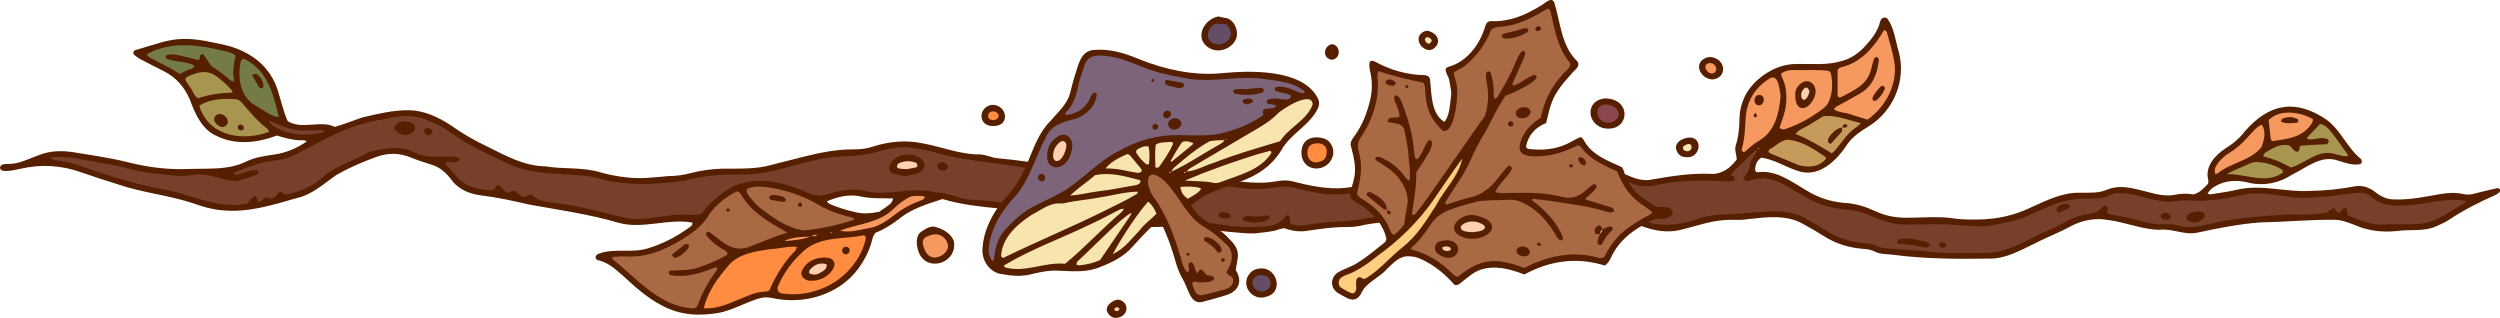 <svg xmlns="http://www.w3.org/2000/svg" id="Layer_2" data-name="Layer 2" viewBox="0 0 629.51 80.06"><defs><style> .cls-1 { fill: #ffd0b1; } .cls-2 { fill: #8b474e; } .cls-3 { fill: #aa6945; } .cls-4 { fill: #77402b; } .cls-5 { fill: #a89550; } .cls-6 { fill: #ff8c40; } .cls-7 { fill: #fdce80; } .cls-8 { fill: #551f00; } .cls-9 { fill: #634d67; } .cls-10 { fill: #f9e4af; } .cls-11 { fill: #c49b5b; } .cls-12 { fill: #7d647a; } .cls-13 { fill: #f8e4af; } .cls-14 { fill: #757b47; } .cls-15 { fill: #f69960; } </style></defs><g id="OBJECTS"><g><g><g><path class="cls-5" d="m570,45.13c-1.46,0-2.97-.27-4.43-.52-1.47-.26-2.99-.52-4.47-.52,0,0-.37,0-.37,0-.1,0-.19-.07-.22-.17-.03-.1.01-.21.1-.27,1.13-.68,2.35-1.2,3.54-1.71.73-.31,1.46-.62,2.18-.97.59-.28,1.2-.41,1.87-.41.1,0,.2,0,.3,0,2.21.13,4.27.76,6.12,1.86.26.21.55.53.46,1.07,0,.06-.04.12-.1.16-1.45,1.01-3.04,1.47-4.99,1.47h0Z"></path><path class="cls-11" d="m455.43,42.15c-.97,0-2.01-.19-3-.55-1.22-.51-2.43-1-3.64-1.5-1.04-.42-2.08-.85-3.12-1.28-.21-.09-.43-.32-.51-.56-.19-.53.25-.82.49-.98.48-.25.92-.57,1.39-.9.99-.71,2.01-1.44,3.24-1.44.12,0,.24,0,.36.02,3.44.46,6.43,2.48,9.07,4.28.1.07.14.15.21.27.03.06.07.14.13.24.05.08.04.18-.01.26-1.32,1.77-3.24,2.14-4.61,2.14h0Z"></path><path class="cls-1" d="m463.83,32.16s-.01-.01-.02-.03l.02.03Z"></path><path class="cls-11" d="m461.3,38.86s-.08-.01-.12-.03h0c-3.04-1.86-5.92-3.61-9.13-4.87-.07-.03-.12-.09-.14-.16-.02-.07,0-.15.05-.21.75-.9,1.68-1.37,2.57-1.82.37-.19.74-.37,1.1-.59.73-.45,1.46-.9,2.21-1.37l1.21-.76c.43-.07.76-.08,1.09-.08,2.07,0,4.07.57,6.18,1.18.76.22,1.54.44,2.35.65.08.02.15.09.17.17.02.08,0,.17-.07.23-.27.24-.47.43-.62.57-.25.23-.39.36-.54.47-1.56.97-2.62,2.34-3.74,3.79-.73.95-1.49,1.93-2.4,2.78-.04.04-.1.06-.16.06Zm-.57-2.93s.08.01.15.01c.81-.79,1.53-1.6,2.24-2.4l.5-.56-.05-.57c-.87.13-2.55,1.48-2.97,2.62-.22.61.04.83.12.91,0,0,0,0,0,0Zm3.86-4.03c.2,0,.29,0,.34-.32-.12-.06-.2-.09-.28-.09-.18,0-.35.17-.47.39.06,0,.33.02.4.02Z"></path><path class="cls-1" d="m442.56,37.79c-.09,0-.18-.05-.21-.14-.04-.1-.01-.22.08-.28l.36-.26s.09-.05.14-.05c.02,0,.04,0,.07,0,.07.02.13.07.15.14l.07.18c.02.06.02.14-.01.2-.03.06-.09.1-.16.12,0,0-.46.09-.47.09Z"></path><path class="cls-5" d="m576.86,42.4s-.08-.01-.12-.03c-2.18-1.27-4.5-2.21-6.9-2.79-.11-.03-.19-.13-.18-.25.1-.92.74-1.25,1.25-1.51.09-.05.18-.09.26-.14,1.18-.68,2.58-1.41,4.15-1.41.29,0,.58.02.89.08.57.11.91.53,1.21.9.32.39.59.73,1.08.73.21-.09.23-.24.27-.56.03-.25.06-.56.28-.84.04-.05.1-.08.16-.09,1.4-.15,2.99-.23,4.53-.3.73-.03,1.45-.07,2.14-.11.28-.38.29-.56.26-.64-.04-.12-.23-.2-.38-.24-.35-.14-.7-.2-1.11-.2-.46,0-.92.08-1.4.16-.49.08-.99.17-1.49.17-.28,0-.52-.03-.77-.08-.05-.01-.09-.04-.13-.07-.22-.25-.22-.56,0-.8.9-.96,1.8-1.91,2.74-2.89l.44-.46s.11-.07.17-.07c.01,0,.03,0,.04,0,1.48.27,2.47,1.54,3.35,2.65l.35.44c1.14,1.57,2.27,3.12,3.39,4.69.07.1.08.21.09.32v.14c.03.12-.04.24-.16.26-.23.06-.47.08-.72.08-.65,0-1.28-.19-1.89-.37-.33-.1-.67-.2-1-.26-.53-.14-1.03-.21-1.54-.21-1.94,0-3.65.95-5.47,1.95-1.19.66-2.42,1.34-3.73,1.73-.02,0-.04.01-.07.01Z"></path><path class="cls-15" d="m557.85,44.05c-.09,0-.18-.05-.21-.14-.39-.89-.15-1.9.69-2.99.77-1.03,1.77-1.93,2.98-2.66,1.66-1.01,3.2-2.35,4.72-4.11.29-.29.56-.59.83-.89.76-.84,1.54-1.71,2.6-2.11.03-.01.06-.02.08-.02.08,0,.16.04.2.11,1.21,1.98.59,3.9,0,5.75-1.67,2.19-4.04,3.21-6.32,4.19-1.67.72-3.39,1.45-4.79,2.6-.13.11-.3.15-.48.19-.07.02-.15.03-.23.06-.02,0-.04.01-.07.01Z"></path><path class="cls-15" d="m572.13,35.77c-.07,0-.14-.04-.19-.1l-.09-.12c-.12-.16-.23-.3-.28-.54-.15-1.33-.29-2.64-.43-3.91l-.09-.84c0-.07.02-.14.06-.19,1.22-1.28,3.03-1.96,5.24-1.96s4.44.64,6.21,1.71c.09.05.13.16.1.26-.03.13-.06.25-.08.36-.05.25-.09.48-.23.67-2.17,3.58-6.07,4.1-9.85,4.61,0,0-.38.05-.39.05Zm2.51-5.28c.47.22,1.03.32,1.75.32.55,0,1.1-.06,1.65-.12l.43-.04s.03-.14.03-.17c0-.13-.04-.26-.12-.31-.57-.29-1.18-.44-1.79-.44-.57,0-1.15.13-1.74.38-.05.03-.13.22-.17.33,0,.02-.02.04-.02.06Z"></path><path class="cls-15" d="m470.23,30.34l-1.39-.42c-1.03-.31-2.04-.61-3.03-.95-.49-.17-1.01-.27-1.52-.36-.86-.16-1.74-.33-2.53-.83-.08-.05-.13-.16-.1-.25.15-.62.62-.86,1-1.05l.22-.11c.72-.41,1.45-.81,2.18-1.21,1.05-.58,2.1-1.16,3.13-1.75,2.78-1.6,4.26-4.19,4.67-8.16.02-.16-.01-.34-.08-.44-.06-.11-.17-.17-.3-.17-.11,0-.21.05-.27.13-.27.54-.41,1.16-.57,1.82-.1.44-.21.88-.35,1.29-.86,3.36-3.83,4.88-6.69,6.36l-.86.45c-.12.07-.26.1-.41.1-.45,0-.82-.34-.82-.76v-6.37c.38-.77,1-.92,1.54-1.05.15-.04.31-.07.45-.12,3.8-1.21,6.9-4.08,9.77-9.04.03-.06.09-.1.15-.11.02,0,.03,0,.05,0,.05,0,.1.01.14.04.08.06.17.11.26.16.23.13.44.25.5.47.15.55.31,1.1.46,1.64.5,1.77,1.02,3.6,1.37,5.44,1.09,5.47-1.69,11.74-6.76,15.24-.04.03-.09.04-.13.04-.02,0-.05,0-.07-.01Zm3.76-8.52c-.06,0-.11.01-.16.04-.78.75-2.26,2.53-2.09,3.12.01.04.04.13.25.17-.02-.01.06-.02.13-.02.07,0,.2-.01.23-.03,1.01-.89,1.65-1.78,2.04-2.77.03-.11,0-.23-.07-.34-.08-.1-.2-.16-.32-.16Z"></path><path class="cls-15" d="m213.33,58.53c-.69,0-1.31-.08-1.89-.24-.1-.03-.17-.11-.17-.21,0-.1.06-.19.15-.23,1.45-.55,2.98-.94,4.46-1.32,3.4-.88,6.61-1.7,9.11-4.24,1.14-1.06,2.53-2.24,4.33-3.04.79-.11,1.39-.16,1.93-.16s1,.04,1.46.12c.14.03.28.15.33.23.04.05.06.15.04.22-.05.65-.63.86-1.1,1.03-.12.04-.24.09-.35.14-2.48.92-4.53,2.07-6.27,3.51-1.97,1.44-3.92,2.86-6.22,3.29-.66.09-1.33.23-2.01.37-1.25.26-2.54.53-3.8.53h0Z"></path><path class="cls-6" d="m199.68,74.33c-.84,0-1.73-.05-2.65-.15-.35-.04-.71-.18-.95-.37-.54-.42-.69-1.2-.36-1.89,1.41-3.28,3.5-6.18,6.21-8.64,3-2.93,7.07-3.31,11-3.68,1.56-.14,3.17-.29,4.68-.6.01,0,.03,0,.05,0,.09,0,.17.05.21.13.04.07.09.15.14.23.14.21.29.44.24.68-.36,1.82-1.05,3.55-2.03,5.13-2.67,4.3-6.56,7.17-11.58,8.54-1.57.43-3.19.63-4.96.63h0Zm7.96-9.26c-2.65.02-4.72,1.27-5.53,3.35-.2.47-.04.86.13,1.11.35.53,1.06.91,1.68.92h.35c.46,0,.94-.01,1.39-.12,1.84-.43,3.21-1.45,4.06-3.03.23-.43.24-.92.03-1.35-.22-.43-.64-.72-1.16-.79-.2-.03-.39-.04-.61-.06l-.33-.03Zm5.39-2.72c-.2,0-.39.08-.52.21-.14.14-.21.34-.21.59.05.48.4.66.68.66.32,0,.67-.21.74-.7,0-.22-.05-.42-.19-.56-.12-.13-.31-.2-.5-.2Z"></path><path class="cls-15" d="m209.14,58.99c-.11,0-.21-.08-.23-.18-.03-.11-.05-.28.05-.4.04-.06.19-.12.26-.12.05,0,.1,0,.16.02.01,0,.03,0,.04,0,.03,0,.09,0,.09,0,.08,0,.21.11.25.18.04.07.07.18.04.25-.03.07-.08.16-.15.17l-.17.03c-.15.03-.31.06-.34.06Z"></path><path class="cls-1" d="m205.14,69.39c-.39,0-.82-.09-1.47-.33-.1-.04-.17-.14-.15-.25,0-.08,0-.16.01-.25,0-.24,0-.51.17-.71.96-1.15,2.06-1.73,3.27-1.73.39,0,.81.06,1.23.18.09.03.15.1.16.18.22,1.19-.57,1.7-1.21,2.11l-.12.07c-.69.44-1.24.72-1.89.72h0Z"></path><path class="cls-15" d="m204.26,59.74c-.09,0-.18-.06-.22-.15-.04-.1,0-.22.09-.28.41-.28.81-.42,1.24-.42.15,0,.31.02.47.05.08.02.15.08.17.16.02.08,0,.17-.05.23-.32.34-.7.39-1.04.39h-.37c-.09,0-.17,0-.25,0-.01,0-.02,0-.03,0Z"></path><path class="cls-15" d="m197.93,60.92c-.14,0-.24-.08-.31-.13-.08-.04-.15-.15-.14-.24,0-.09.03-.19.12-.22,2.06-.83,4.22-.94,6.43-.99h0c.11,0,.2.07.23.18.03.11-.02.22-.12.27-1.35.7-4.77,1.03-6.18,1.14,0,0-.01,0-.02,0Z"></path><path class="cls-1" d="m454.27,25.37c-.29,0-.55-.16-.77-.48-.38-1.11-.14-2.02.65-2.77.2-.18.47-.29.71-.29.17,0,.32.06.43.16.15.15.28.33.39.5l.12.17s.04.08.05.13c.03.58-.32,1.64-.85,2.2-.23.25-.48.38-.73.38Z"></path><path class="cls-6" d="m177.9,77.88c-.23,0-.47,0-.71-.02-.07,0-.13-.04-.17-.09s-.05-.13-.04-.19c1.16-4.71,3.93-8.16,6.66-11.29,2.52-2.57,6.33-3.16,9.7-3.69l.22-.03c.98-.05,1.93-.19,2.85-.33,1.11-.17,2.25-.34,3.41-.34.28,0,.56,0,.84.03.06,0,.12.03.16.08.04.05.06.11.05.17-.09.83-.6,1.31-1.04,1.74-.19.19-.39.37-.54.57-2.15,2.5-3.94,5.43-5.34,8.72-.03.06-.08.11-.14.13-.11.03-.21.08-.3.11-.22.09-.43.17-.67.18-1.78.02-3.4.6-4.61,1.11-.69.27-1.38.57-2.06.86-2.61,1.11-5.31,2.27-8.26,2.27h0Z"></path><path class="cls-1" d="m228.22,42.84c-.23-.05-.52-.06-.83-.07-.69-.03-1.39-.05-1.67-.49-.14-.22-.14-.51.01-.86.07-.14.24-.43.52-.55.8-.35,1.6-.52,2.39-.52.71,0,1.43.14,2.12.43.29.16.49.6.47.95-.02.3-.19.53-.47.64-.7.16-1.38.28-1.96.38,0,0-.52.09-.53.09-.02,0-.03,0-.05,0Z"></path><path class="cls-4" d="m492.58,63.95c-2.5,0-5.45-.06-8.41-.51l-1.18-.09c-2.64-.2-5.27-.4-7.91-.56-.85-.05-1.71-.27-2.71-.69-.98-.41-1.76-.59-2.53-.59-3.61-.21-7.12-1.36-10.17-3.32-1.69-1.08-3.45-2.06-5.24-3.06-2.03-1.14-4.48-1.67-7.71-1.67-1.73,0-3.49.15-5.2.29-.85.07-1.69.14-2.5.19-1.23.14-2.5.19-3.73.24-2.45.1-4.98.2-7.35,1.05-2.94,1.08-5.62,1.6-8.2,1.6-.9,0-1.79-.07-2.67-.19-.96-.11-2-.39-2.98-.81-3.26-1.39-6.89-2.1-11.8-2.31-.61-.05-1.22-.09-1.83-.13-1.81-.12-3.69-.24-5.46-.69-1-.39-1.96-.79-2.91-1.18l-1.02-.42c-.05-.02-.1-.06-.12-.11-.32-.64-.52-1-.87-1.52-3.67.77-6.86,1.14-9.77,1.14-1.72,0-3.39-.13-4.97-.4-.62-.12-1.28-.18-2-.18-.65,0-1.34.05-2.19.14-3.86.32-7.64,1.39-11.29,2.42l-.84.24c-4.27,1.24-8.66,1.7-13.54,2.14-.92.11-1.87.27-2.79.44-1.45.26-2.94.52-4.44.57h-.14c-3.51,0-7.02.54-10.12,1.02-.25.04-.49.06-.73.06-.81,0-1.65-.21-2.54-.64-.08-.04-.13-.12-.13-.21v-.55c0-.38,0-.72,0-1.07-.02-.03-.2-.14-.35-.14-.08.04-.14.08-.21.12-.1.06-.19.12-.24.18-1.79,2.45-4.8,2.52-7.46,2.58l-.83.02c-.36.01-.73.02-1.09.02-3.22,0-6.45-.48-9.57-.94-3.1-.46-6.3-.94-9.48-.94-.65,0-1.3.02-1.96.06-.99.05-1.98.08-2.96.08-2.95,0-5.29-.32-7.38-1.01-3.49-1.12-7.26-1.66-11.52-1.66h-.68c-.58,0-1.16.01-1.74.03-.58.01-1.17.03-1.75.03-1.45,0-2.55-.09-3.58-.3-3.92-.62-7.95-1.08-11.85-1.53l-3.23-.38c-.78-.09-1.56-.13-2.34-.17-1.73-.09-3.53-.19-5.23-.82l-.18-.05c-1.73-.53-3.53-1.08-5.38-1.11-1.33-.35-2.72-.52-4.31-.52s-3.14.16-4.67.31c-1.55.16-3.15.32-4.74.32-1.42,0-2.69-.13-3.87-.4-1.14-.25-2.29-.37-3.41-.37-1.46,0-2.91.21-4.31.63l-.51.16c-1.05.32-2.13.65-3.28.65h-.28c-1.42,0-2.72-.57-3.97-1.13-.56-.25-1.14-.5-1.71-.7-3.25-1.22-6.34-1.84-9.19-1.84-3.61,0-6.7,1.01-9.17,3.01-2.21,1.58-3.96,3.31-5.22,5.15-.03.04-.07.08-.12.09-.95.29-1.82.33-2.47.33-.3,0-.59,0-.87-.02h-.25c-.47-.04-.93-.06-1.39-.06-1.88,0-3.8.28-5.65.55-1.85.27-3.77.55-5.66.55-1.11,0-2.12-.09-3.08-.29-1.14-.27-2.26-.55-3.38-.83-3.82-.95-7.78-1.93-11.74-2.57-.71-.12-1.42-.2-2.14-.29-1.6-.18-3.25-.37-4.83-1.02l-1.64-1.23c-.05.02-.11.04-.17.05-.18.05-.35.11-.44.2-.3.28-.63.43-.98.43-.7,0-1.34-.56-1.91-1.05-.23-.2-.44-.38-.64-.51h0s-.13-.01-.22-.01c-.26,0-.46.12-.69.26-.28.15-.48.21-.68.21-.73,0-1.28-.66-1.78-1.24-.22-.26-.43-.51-.62-.65.03.02,0,.03-.03.03,0,0-.02,0-.03,0-.27,0-.36.14-.52.44-.15.28-.34.63-.8.81l-.22.02c-1.47,0-6.45-.23-8.93-3.23-1.01-1.12-2.02-2.26-3.02-3.41-.11-.12-.08-.28-.06-.39,0-.09.08-.26.16-.29.41-.16.82-.18,1.17-.18h.78c.41.01.85-.02,1.25-.26l.1-.08s.01-.14-.12-.37c-.32-.22-.81-.23-1.34-.24-.18,0-.35,0-.53-.02h-.55c-.51,0-1.01,0-1.52.02-.51.01-1.02.02-1.53.02-1.77,0-3.66-.13-5.47-1.05-1.46-.78-3.08-1.16-4.95-1.16-2.17,0-4.38.5-6.45,1.02-1.41.8-2.87,1.46-4.3,2.1-2.6,1.17-5.05,2.27-7.31,4.23-2.84,2.59-6.3,3.69-9.32,4.42-.02,0-.04,0-.05,0-.04,0-.08-.01-.11-.03l-1.24-.68c-.34.04-.49.26-.69.59-.12.19-.24.39-.42.54-.32.27-.76.58-1.27.58-.32,0-.63-.12-.93-.35,0,0-.21-.04-.22-.04-.27,0-.47.24-.7.5-.27.31-.58.67-1.12.67-.06,0-.12,0-.18-.01-.49-.13-.49-.52-.49-.74,0-.06,0-.12,0-.18-.06-.19-.18-.45-.34-.45-.34,0-.9.69-1.27,1.15-.21.26-.4.49-.54.62-.03.03-.07.05-.11.05-1.16.26-2.34.38-3.59.38-3.61,0-7.15-1.08-10.58-2.12-2.38-.72-4.83-1.47-7.27-1.85-5.43-1.03-11.12-2.6-17.92-4.94l-1.22-.42c-2.32-.81-4.73-1.64-7.22-1.85-.66-.04-1.26-.26-2.14-.77-.09-.05-.13-.15-.11-.25.02-.1.1-.17.2-.18.91-.12,1.78-.17,2.66-.17,2.03,0,3.81.31,5.87.66l.43.07c.92.17,1.84.33,2.76.49,2.83.49,5.76,1,8.59,1.78,2.31.64,4.87,1.06,8.06,1.31.47.05.94.1,1.4.16,1.2.14,2.44.29,3.65.29.89,0,1.7-.08,2.45-.24.57-.12,1.14-.17,1.76-.17,1.73,0,3.43.46,5.08.91.82.22,1.67.45,2.51.62.44.1.88.16,1.31.16.63,0,1.25-.11,1.87-.33.49-.19,1-.34,1.5-.48.91-.26,1.77-.5,2.52-1.03l-.27-.5c-1.04.02-1.94.31-2.9.61l-.5.16c-.42.15-1.24.46-1.82.46-.3,0-.52-.08-.64-.25-.12-.16-.14-.37-.06-.63.02-.07.07-.12.14-.15,3.65-1.46,7.24-2.8,11.12-3.13,1.51-.17,3.04-.67,4.8-1.58,1.11-.57,2.21-1.16,3.32-1.75,4.04-2.16,8.21-4.39,12.73-5.67,1.73-.53,3.54-.88,5.28-1.2.82-.16,1.64-.31,2.46-.48,1.29-.27,2.55-.41,3.76-.41,1.72,0,3.33.28,4.77.83,1.75.63,4.02,1.54,6.02,3.02,4.28,3.15,9.15,5.44,13.87,7.65l1.31.62c4.28,2.02,9.01,2.28,13.58,2.53,2.31.12,4.69.25,7,.61.88.16,1.75.39,2.59.61.72.19,1.43.38,2.15.52,2.48.5,5.12.74,8.07.74s6.33-.25,10.64-.81c3.81-1.05,8.06-1.58,12.62-1.58.57.03,1.08.04,1.59.04h0c3.2,0,6.52-.49,10.42-1.53,1.01-.25,2.01-.52,3.01-.79,3.95-1.05,8.03-2.14,12.23-2.27,1.82-.06,3.65-.21,5.44-.45,1.23-.2,2.48-.52,3.7-.83,2.04-.52,4.14-1.06,6.28-1.06.6,0,1.19.04,1.75.13,1.68.2,3.37.56,5.1.95,5.36,1.6,10.95,2.33,16.36,3.04,4.87.64,9.9,1.3,14.75,2.59,2.84.83,5.94,1.52,9.48,2.13,1.15.22,2.38.33,3.77.33,1.61,0,3.25-.15,4.84-.29,1.05-.09,2.11-.19,3.16-.24,1.02-.03,2.04-.04,3.05-.04,6.35,0,13.31.49,21.28,1.49,1.61.31,3.3.47,5.03.47s3.54-.15,5.49-.47c.55-.09,1.09-.13,1.63-.13.76,0,1.53.09,2.36.26.75.16,1.49.33,2.24.5,1.89.43,3.84.87,5.79,1.12.31.04.62.05.93.05.34,0,.69-.02,1.03-.03.35-.02.7-.03,1.04-.03.6,0,1.1.05,1.55.17,6.46-1.47,13.54-2.83,20.75-2.83,0,0,.82,0,.95,0,3.2,0,6.02-1.45,8.75-2.85,1.79-.92,3.64-1.86,5.6-2.42,1.43.21,2.72.65,3.97,1.08,1.71.59,3.47,1.19,5.31,1.19.24,0,.49-.01.74-.03.81-.03,1.61-.05,2.41-.05,3.21,0,6.47.23,9.62.46,1.58.11,3.16.22,4.73.31l.75.08c2.95.32,6,.66,8.79,2.04,1.16.57,2.42.86,3.77.86.74,0,1.52-.09,2.32-.26,3.72-.79,7.56-1.17,11.73-1.17.95,0,1.9.02,2.86.06.48,0,.97.03,1.47.06.61.03,1.23.06,1.84.06.73,0,1.34-.04,1.9-.13.08-.2.1-.35.07-.46-.06-.17-.29-.27-.53-.38-.09-.04-.18-.08-.26-.13-.1-.05-.15-.17-.12-.27.01-.04.02-.09.03-.13.02-.14.05-.31.18-.43,1.08-1.07,2.18-2.13,3.28-3.18.28-.27.55-.55.82-.83.7-.72,1.42-1.47,2.33-2.01.04-.02.08-.03.12-.03s.08.01.12.03c.07.04.12.12.12.21-.02.58-.32,1.01-.6,1.42l-.17.25c-.45.69-.94,1.49-1.07,2.39-.2,1.35-.69,2.31-1.57,3.04.02,0,.04.18.08.25.18.17.44.27.78.27s.75-.11,1.13-.22c.34-.09.69-.19,1.02-.22.53-.12,1.11-.18,1.68-.18,2.91,0,5.48,1.57,7.96,3.08.74.45,1.47.9,2.21,1.3,3.45,2.08,7.19,3.26,11.11,3.5,1.83.11,3.49.51,5.08,1.21,2.95,1.25,5.97,2.54,9.17,2.54h.36c.35-.01.71-.02,1.06-.02h.83c.49,0,.97,0,1.46-.02,1.28-.05,2.55-.08,3.83-.08,3.33,0,6.66.18,9.9.52.4.03.81.05,1.22.05,2.4,0,4.83-.53,7.18-1.04l.85-.18c2.56-.56,4.98-1.67,7.32-2.74,1.03-.47,2.05-.94,3.1-1.37,2.5-1.04,5.35-1.59,8.7-1.68.42-.02.86-.03,1.3-.03,1.47-.02,2.98-.04,4.31-.67,1-.46,2.06-.69,3.24-.69,1.67,0,3.36.46,4.99.9.86.23,1.74.47,2.6.63,1.17.26,2.44.49,3.88.69h.23c.73,0,1.41-.09,2.12-.19.75-.11,1.53-.22,2.42-.22.3,0,.62.01.95.04.78.06,1.59.09,2.4.09,3.2,0,6.63-.47,10.79-1.47,1.15-.26,2.36-.39,3.7-.39,2.01,0,4.04.29,6.01.57,1.96.28,3.98.57,5.95.57.34,0,.69,0,1.03-.03l.82-.06c2.61-.19,5.31-.38,7.94-.81.54-.04,1.08-.11,1.62-.19.79-.11,1.6-.22,2.4-.22,1.23,0,2.17.27,2.97.85,1.85,1.64,4,2.4,6.8,2.4h.68c2.27,0,4.55-.37,6.76-.73,2.21-.36,4.49-.73,6.76-.73.99,0,1.9.07,2.79.21.06,0,.12.04.16.09.14.19.19.36.15.53-.05.24-.26.36-.41.45-.89.51-1.71,1.02-2.54,1.54-2.26,1.41-4.6,2.88-7.29,3.48-1.68.29-3.38.33-4.82.33-.51,0-2.55-.02-3.06-.02-.98,0-1.77.02-2.49.07-.25.02-.5.02-.75.02-3.18,0-6.13-1.22-8.65-2.36-.07-.03-.12-.1-.13-.18l-.08-.53c-.05-.38-.1-.72-.17-1.05-.02-.02-.15-.08-.29-.08-.33.26-.55.52-.77.78l-.3.35s-.09.07-.14.08c-.06,0-.12.01-.18.01-.55,0-.81-.4-1.01-.71-.13-.2-.25-.38-.42-.46-.26.16-1.11.77-1.21.9-.03.04-.08.07-.13.08-2.15.56-4.36.61-6.44.61h-1.79c-.91,0-1.98,0-3.02.08-6.38.29-11.9.92-16.88,1.93-.58.12-1.17.25-1.76.38-1.64.37-3.34.76-5.03.76-.94,0-1.8-.12-2.62-.36-.97-.25-1.97-.38-2.96-.38-.19,0-.39,0-.59.01-.3.01-.6.02-.9.02-1.68,0-3.32-.24-4.9-.72-2.75-.84-5.6-1.36-8.29-1.83-.17-.03-.3-.12-.45-.22-.07-.05-.15-.1-.24-.15-.09-.05-.14-.16-.11-.26l.06-.22c.1-.39.25-.92.08-1.14-.07-.09-.22-.14-.44-.14h-.05s-1.54,1.37-1.54,1.37c-.81.37-1.77.64-2.63.75-2.34.21-4.3,1.26-6.37,2.36-1.09.58-2.21,1.18-3.38,1.64-1.41.59-2.82,1.3-4.2,1.98-3.73,1.86-7.59,3.79-11.92,3.79-.16,0-.32,0-.48,0h-.89c-.99,0-1.97,0-2.96.02-.99.01-1.98.02-2.97.02Zm-3.5-2.69c-.15,0-.51.04-.6.41.05.29.43.46.76.46.24,0,.54-.1.66-.37-.1-.33-.49-.5-.82-.5Zm-9.12-.96c-.19.03-.42.04-.65.04-.47,0-.91.01-1.22.28-.1.09-.16.24-.14.36.01.06.04.15.14.19,1.83,0,3.72.35,5.55.69l1.25.23s.05,0,.07,0c.17,0,.29-.03.38-.07.1-.05.21-.15.33-.31,0-.02.01-.11-.04-.21-.05-.1-.11-.16-.14-.17l-.88-.24c-1.44-.39-2.92-.79-4.44-.79h-.21Zm-166.78-5.08c.12.13.24.26.33.28.83.14,1.81.3,2.77.3,1.27,0,2.29-.27,3.12-.84.01-.02.08-.11.01-.26-.07-.16-.25-.29-.35-.29-.87.24-1.77.35-2.74.35-.66,0-1.35-.05-2.1-.16-.08-.01-.15-.02-.22-.02-.35,0-.63.16-.93.52.04.04.07.08.11.11Zm240.23-1.75c-.95,0-1.8.32-2.52.95-.13.2-.16.42-.05.62.2.39.9.71,1.55.71,0,0,.14,0,.14,0,.69,0,1.85-.41,2.26-1.03.16-.24.19-.49.08-.75-.17-.21-.36-.38-.5-.41-.33-.07-.65-.1-.96-.1Zm-8.14.36c-.39,0-.83.16-.93.59-.01.14.03.28.12.39.17.19.53.3.96.3.25,0,.51-.04.71-.1.04-.02.1-.12.14-.17.03-.04.05-.08.08-.12.02-.2-.04-.37-.16-.52-.19-.22-.55-.37-.92-.37Zm-126.7-1.56c-.23.03-.42.04-.6.05-.35.02-.63.04-.97.17-.27.16-.61.37-.91.63-.14.13-.21.37-.19.63.03.26.15.5.31.59.64.38,1.28.56,1.97.56.75,0,1.54-.22,2.41-.67.17-.09.29-.3.33-.55.04-.27-.03-.52-.17-.66-.39-.49-1.13-.59-1.73-.68-.16-.02-.32-.04-.46-.07Zm-110.84,1.44c-.31.02-.59.17-.66.35-.04.11,0,.23.11.35.45.16,1,.38,1.55.38.27,0,.52-.05.76-.16.1-.04.17-.15.19-.26,0-.05.01-.19-.1-.28-.49-.38-1.08-.38-1.72-.39h-.13Zm212.55-2.17c-.62,0-1.43.22-1.87.7-.22.24-.31.52-.29.84.02.04.22.15.38.15l.12-.04c.8-.34,1.59-.68,2.37-1.05,0,0,0,0-.01,0-.03,0-.02-.09-.02-.16,0-.04,0-.09.01-.13-.03-.02-.06-.05-.1-.07-.13-.1-.27-.21-.38-.22-.07,0-.14,0-.22,0Zm-108.1-.09c-.23,0-.38.2-.4.51.02.16.24.36.43.36.19-.05.31-.17.41-.28.02-.02.04-.04.06-.06-.05-.35-.29-.54-.51-.54Zm-183.57-12.28c-2.08,0-3.85,1.07-4.4,2.66-.12.36-.1.75.07,1.07.15.28.4.49.71.58.67.19,1.36.33,2.05.48l.9.19c.32-.12.77-.2,1.23-.28,1.16-.21,2.26-.41,3.01-1.29.36-.36.4-.78.37-1.06-.06-.56-.42-1.13-.92-1.45-.85-.57-1.93-.88-3.03-.88Zm8.65,1.9c-.63.03-.96.41-1,.76-.01.2.11.38.22.49.24.26.65.43,1.01.43.19,0,.36-.05.49-.14.27-.18.58-.45.53-.72-.05-.3-.55-.63-1.25-.83Zm-129.64-8.58c-.4,0-.56.28-.57.52-.01.36.26.77.9.82.21,0,.47-.17.72-.48.17-.33-.54-.74-.63-.78-.14-.05-.29-.08-.43-.08Zm-5.63-1.67c-.85,0-1.66.25-2.05.65-.21.17-.33.41-.34.66-.01.24.07.47.22.63.56.63,1.37.99,2.23.99,1.05,0,1.91-.52,2.3-1.4,0-.29-.12-.61-.37-.87-.4-.42-1.15-.67-2-.67Z"></path><path class="cls-15" d="m439.1,38.57c-.08,0-.2-.02-.28-.09-.27-.26-.57-.56-.45-.97.65-2.21.78-4.43.91-6.78l.06-.97c.28-4.5,2.43-7.98,6.4-10.35.24-.1.45-.15.65-.15,1.49,0,1.86,2.5,2.09,3.99.05.32.09.59.13.77-.27,3.83-1.16,9.13-5.65,11.7-.9.49-1.67,1.17-2.43,1.82-.37.32-.75.65-1.14.95-.1.08-.22.09-.29.09Zm2.92-9.76c-.11.12-.24.26-.23.32,0,.01.01.07.16.19.13,0,.23-.08.23-.12,0-.08-.06-.21-.14-.36,0-.01-.01-.02-.01-.03Zm.96-4.69c-.29,0-.55.14-.74.4-.27.49-.3.97-.09,1.34.17.28.46.45.77.45.42,0,.9-.33,1-1.27-.01-.56-.49-.92-.95-.92Z"></path><path class="cls-14" d="m58.84,20.76c-.76-.05-1.21-.5-1.6-.9-.16-.16-.32-.33-.5-.45-1.35-1.04-2.55-1.89-3.68-2.61l-.53-.77c-.47-.71-.93-1.41-1.41-2.08,0,0-.09-.03-.19-.03-.34.13-.37.32-.39.71,0,.13-.02.27-.04.41-.01.06-.05.12-.1.15-.16.11-.33.16-.51.16-.2,0-.4-.07-.56-.12-.08-.03-.16-.05-.24-.07-.51-.12-1.01-.25-1.52-.37-.95-.24-1.93-.48-2.9-.68-.56-.11-1.02-.16-1.42-.16-.43,0-.81.06-1.17.17-.04.02-.13.15-.13.2,0,.09.08.24.14.28.94.37,2.03.52,3.07.67,1.32.19,2.68.39,3.91,1.03.1.05.14.16.12.26-.21.83-.82.99-1.31,1.11-.19.05-.38.09-.52.17-.43.23-.87.44-1.33.65l-.65.31s-.07.02-.1.02c-.04,0-.09-.01-.13-.04-1.97-1.29-4.09-2.36-6.14-3.39l-.21-.1c-.18-.11-.36-.19-.54-.27-.55-.25-1.16-.54-1.48-1.28-.05-.11,0-.24.1-.3,2.67-1.53,5.9-2.3,9.58-2.3,2.35,0,4.86.3,7.69.92.53.15,1.08.27,1.64.39,1.24.26,2.53.53,3.55,1.2.04.03.07.06.09.11.24.6.08,1.1-.07,1.55-.08.23-.15.45-.16.67-.02.33-.06.66-.1.99-.05.46-.11.94-.11,1.41,0,.26.04.53.08.8.06.44.13.89.05,1.38-.02.12-.12.2-.23.2,0,0-.01,0-.02,0Z"></path><path class="cls-4" d="m67.49,30.47l-.34-.07c-.09-.02-.16-.08-.18-.17-.02-.08,0-.17.07-.23.1-.09.2-.13.3-.13.17,0,.27.11.34.18.07.07.1.2.05.29-.04.08-.11.14-.2.14-.01,0-.02,0-.04,0Z"></path><path class="cls-14" d="m70.23,29.69c-1.15-.04-1.89-.46-2.6-.87-1.61-.92-3.05-1.8-4.41-2.7-3.14-2.56-3.65-7.29-2.77-10.84.13-.39.55-.68.98-.68.13,0,.24.03.35.08,5.79,2.87,7.25,8.85,8.67,14.63.02.07.01.19-.04.25-.05.06-.1.13-.18.13h0Zm-6.02-9.98c.46.8.85,1.48,1.28,2.14.03.05.23.09.34.12.04,0,.07.02.11.02.02-.03.04-.05.05-.08.05-.06.11-.16.12-.19-.11-1.32-.7-2.31-1.75-2.92-.06,0-.21.06-.34.12-.07.03-.15.06-.23.09l.41.71Z"></path><path class="cls-15" d="m449.11,32.83c-.27,0-.51-.11-1.09-.39-.1-.05-.15-.17-.12-.28.16-.51.33-1.02.5-1.53.52-1.55,1.06-3.16,1.18-4.81.15-2.53-.16-4.41-.98-6.1-.13-.26-.18-.54-.24-.8-.03-.12-.05-.23-.08-.35-.03-.1.02-.21.1-.26,1.01-.61,2.02-.91,3.09-.91.62.03,1.23.03,1.84.03.53,0,1.06,0,1.6-.01.54,0,1.07-.01,1.61-.01,1.24,0,2.69.03,4.13.23.07,0,.13.05.16.1.04.05.08.11.13.17.13.16.3.36.35.61.55,2.59.4,4.87-.46,6.99-.33.81-.83,1.46-1.53,2-3.19,2.43-6.33,4.13-9.63,5.22-.21.07-.37.12-.55.12Zm5.85-12.16c-.46,0-.91.17-1.34.51-.9.66-1.38,1.64-1.33,2.69-.02,1.64.38,2.39.72,2.73.24.24.53.37.87.37,1.09,0,2.56-1.36,3.01-3.37.18-.78.01-1.6-.45-2.18-.38-.48-.91-.75-1.47-.75Z"></path><path class="cls-3" d="m174.42,77.91c-2.58-.25-4.64-.82-6.49-1.78-3.56-1.69-6.52-4.33-9.38-6.88-1.47-1.31-2.98-2.66-4.56-3.86-.09-.07-.12-.19-.07-.29.03-.07.06-.14.09-.21.08-.21.16-.41.37-.42l.75-.05c.61-.04,1.21-.09,1.82-.09.27,0,.53,0,.8.03.33.02.67.03,1,.03,5.99,0,11.39-3.2,14.93-5.61,1.54-1.12,3.48-2.69,4.73-4.93,1.57-2.29,3.95-4.26,7.08-5.89.03-.02.07-.03.11-.03.03,0,.06,0,.09.02.79.34,1.07.81,1.31,1.22l.06.11c2.32,3.89,6.25,6.18,10.04,8.39l1.24.73c.08.05.12.14.11.23-.01.09-.07.17-.16.2-2.61.84-4.53,1.55-6.63,2.45-.3.12-.59.22-.89.33-.47.17-.93.33-1.38.54-1.02.47-2.04.71-3.03.71-1.47,0-2.94-.52-4.37-1.54-.52-.35-1.01-.76-1.49-1.16-.67-.55-1.37-1.12-2.13-1.54-.09,0-.22.06-.26.1-.18.19-.09.47.33.96.82.9,1.85,1.74,3.24,2.64.15.1.31.18.48.27.48.25.97.51,1.26,1.07.03.06.03.14,0,.2-.02.05-.04.1-.05.16-.05.17-.11.36-.28.46-2.31,1.36-4.79,2.31-6.7,2.98-1.84.75-3.84.81-5.77.88-.6.02-1.2.04-1.8.08-.08.02-.24.26-.22.35.07.1.17.26.22.29.79.16,1.62.24,2.47.24,2.12,0,4.41-.5,7.2-1.56.19-.07.37-.14.55-.22.41-.18.84-.37,1.34-.37.07,0,.14,0,.21.01.11.01.2.1.21.21,0,.05.02.1.03.15.04.17.07.36-.04.52-2.3,3.17-3.82,5.94-4.79,8.71-.07.22-.2.4-.33.6-.06.09-.12.17-.17.27-.03.05-.08.09-.14.11-.08.02-.16.05-.23.08-.18.07-.39.14-.6.14,0,0-.08,0-.09,0Zm-4.93-13.73c.25.45.4.52.51.52.05,0,.1-.01.17-.04,1.1-.4,2.05-1.14,2.92-2.25.15-.19.19-.47.14-.61-.21-.09-.35-.1-.47-.1-.14,0-.19.03-.2.04-.82.62-1.62,1.28-2.42,1.93l-.64.52Z"></path><path class="cls-3" d="m202.23,58.27c-4.23-.67-7.85-3.29-11.19-5.91-.83-.67-1.54-1.51-2.12-2.24l-.21-.26c-.43-.53-.93-1.13-.97-1.95,0-.06.02-.12.06-.17.04-.05.08-.1.11-.15.1-.13.2-.28.37-.35.83-.33,1.74-.49,2.77-.49.41,0,.81.02,1.22.06,4.92.5,9.67,2.06,14.12,4.66,2.72,1.61,5.81,2.48,8.73,3.23.12.03.19.14.17.26-.04.23-.12.51-.42.66-4.02,1.37-8.14,2.23-12.59,2.64,0,0-.01,0-.02,0-.01,0-.02,0-.04,0Zm-.82-7c-.09.08-.24.19-.25.24-.03.15.11.3.31.35h.01c.1,0,.19-.05.24-.11.01-.19-.08-.31-.19-.47-.02-.02-.03-.04-.05-.07-.02.02-.05.04-.07.06Zm-6.07-1.93c-.21.02-.39.02-.55.02-.46,0-.6,0-.87.38,0,.06.16.33.25.36l.23.04c.99.17,1.99.35,2.99.49.05,0,.14-.08.2-.18.04-.08.06-.21,0-.29-.32-.48-1.19-.62-1.77-.72-.19-.03-.35-.06-.48-.09Z"></path><path class="cls-5" d="m49.85,24.99s-.09-.01-.13-.04c-.78-.51-1.12-1.18-1.41-1.76-.12-.24-.23-.47-.38-.68l-1.44-2.17s-.04-.08-.04-.12c-.03-.82.56-1.09.85-1.22.61-.27,1.29-.52,2.01-.75.7-.21,1.38-.32,2.02-.32,1.3,0,2.52.44,3.61,1.32l.14.11c1.28,1.03,2.6,2.09,3.61,3.47.09.12.06.26.03.39,0,.04-.02.09-.03.15-.01.12-.11.2-.23.21-3.08.07-5.8.51-8.55,1.4-.02,0-.05.01-.07.01Z"></path><path class="cls-4" d="m76.72,34.17c-2.71,0-5.26-.66-7.59-1.95-.57-.31-1.35-.85-1.64-1.81-.03-.09,0-.18.07-.24.04-.04.1-.06.16-.06.03,0,.06,0,.09.02.5.2,1,.42,1.51.63,2.21.94,4.5,1.92,6.95,1.92.19,0,.39,0,.58-.02.53,0,1.03-.03,1.53-.06.57-.03,1.14-.06,1.71-.06.6,0,1.15.03,1.65.1.09.01.16.07.19.15.03.08.01.17-.04.24-.07.08-.13.16-.18.24-.12.17-.23.32-.41.36-1.58.37-3.11.56-4.56.56h0Z"></path><path class="cls-5" d="m61.49,34.57c-5.78,0-9.99-2.86-11.54-7.85-.03-.1,0-.21.09-.26,1.84-1.21,4.08-1.78,7.06-1.78.69,0,1.44.03,2.29.09.55.06,1.04.3,1.48.71l.69.81c1.77,2.07,3.6,4.2,5.81,5.9.18.15.28.33.4.55.06.1.12.21.19.32.04.06.05.13.03.2-.02.07-.07.12-.14.15-2.05.76-4.25,1.17-6.36,1.17h0Zm-.88-3c-.35.02-.49.25-.51.44-.02.23.13.49.49.56.05,0,.11.01.17.01.36,0,.42-.22.43-.36.01-.24-.16-.61-.58-.66Zm-5.3-2.63c-.06,0-.13,0-.19.01-.37.05-.69.29-.85.64-.16.35-.14.74.07,1.05.36.55.86.91,1.53,1.09.06.02.12.03.19.03.27,0,.56-.14.78-.38.22-.23.33-.51.32-.78-.05-.86-.94-1.67-1.84-1.67Z"></path></g><path class="cls-8" d="m628.87,47.37c-1.87.42-3.75.83-5.6,1.34-1.01.28-1.98.39-3,.16-1.91-.44-3.83-.33-5.75,0-3.9.66-7.79,1.52-11.76,1.34-2,.04-3.69-1.01-5.2-2.25-1.41-.91-2.92-1.34-4.63-1.03-3.7.67-7.42,1.11-11.19,1.14-6.2.38-12.34-1.76-18.49-.29-2.17.52-4.39.79-6.59,1.15-.23.04-.49-.09-.78-.15.44-.85,1.04-1.39,1.75-1.78,2.68-1.68,5.81-1.74,8.81-.95,3.78.85,7.52,0,10.76-2.09,3.64-1.78,7.25-5.03,11.53-3.52,1.74.51,3.49,1.24,5.34.92.29-.04.61-.16.64-.53,0-.28,0-.62-.24-.82-3.44-2.79-5.03-7.21-8.58-9.83-7.87-5.36-14.5-4.16-20.67,2.93-1.35,1.8-3.1,3.21-5.02,4.38-2.51,1.7-5.05,4.53-4.15,7.8.08.27-.02.59-.04.97-1.05,1.04-1.98,2.27-3.71,2.7-1.48-.28-3.08-.23-4.7.1-3.34.63-6.62-.82-9.86-1.47-2.4-.57-4.77-.8-7.17.17-2.17.95-4.58.75-6.91.77-4.41-.07-8.48,2-12.4,3.77-4.09,1.95-8.43,2.9-12.95,2.97-2.43.04-4.87.03-7.29-.4-3.42-.38-6.91-.06-10.35-.05-2.89.08-5.66-.34-8.3-1.58-2.51-1.16-5.11-2.01-7.88-2.14-3.5-.28-6.74-1.33-9.72-3.21-3.79-2.21-7.63-5.22-12.29-4.5-.13.02-.31-.21-.51-.36-.07-1.37.29-2.55,1.57-3.34,3.19.5,5.87,2.22,8.86,3.25,5.39,2.08,9.96-2.34,12.7-6.54,1.41-2.05,3.48-3.38,5.56-4.66,6.23-3.95,9.4-11.6,7.43-18.79-.85-2.76-1.11-5.92-2.86-8.28-.75-.61-1.65-.05-1.81.8-.61,2.46-2.14,4.37-3.79,6.17-1.67,1.83-3.69,3.22-6.13,3.79-3.54,1.03-7.26.62-10.9.67-3.05-.02-5.82.96-8.29,2.66-3.91,2.69-6.19,6.39-6.31,11.22-.05,2.15-.19,4.25-.83,6.31-.54,1.4.06,2.49.16,3.84-1.48,2.07-3.73,3.76-6.36,3.66-5-.25-9.92.53-14.82,1.38-2.41.59-4.57-.26-6.73-1.19-3.65-1.32-7.54-1.5-11.38-1.72-6.59-1.18-13.55.57-19.92-1.83-1.59-.52-3.33-1.44-5-.77-.94.37-1.86.81-2.77,1.24-2.78,1.2-5.35,3.02-8.4,3.48-2.32.37-4.65.44-6.98.48-4.78.11-9.51.88-14.11,2.13-4.91,1.01-9.93.07-14.72-1.16-1.6-.48-3.22-.49-4.82-.17-4.33.8-8.71.08-13.01-.41-9.78-1.23-19.66-1.44-29.47-.62-4.79-.24-9.39-1.52-14.02-2.68-4.42-1.11-8.97-1.68-13.52-2.08-1.72-.15-3.29-1.07-5.05-.99-4.69-.07-9.11-1.88-13.69-2.74-4.35-.95-8.7-.54-12.91.82-1.56.52-3.18.67-4.81.66-4.09-.02-8.07.75-12.02,1.73-2.76.69-5.51,1.39-8.26,2.09-4.14,1.24-8.43.98-12.7,1.04-2.64.09-5.26.4-7.82,1.08-1.88.5-3.77.79-5.71.78-3.53.31-7.09.77-10.63.32-2.21-.22-4.41-.67-6.57-1.27-4.59-1.37-9.16-.73-13.88-1.51-5.28-.06-9.96-2.69-14.55-4.97-3.23-1.52-6.29-3.29-9.19-5.36-3.11-2.03-6.68-3.72-10.45-3.79-3.94-.07-7.86.89-11.68,1.78-2.39.75-4.66,1.77-7.09,2.41-3.7-1.79-8.06.81-11.85-1.43-1.16-2.58-1.76-5.56-2.67-8.29-1.35-3.79-3.83-6.66-7.32-8.64-1.77-1.01-3.66-1.76-5.65-2.21-3.44-.75-6.97-1.63-10.51-1.58-3.99,0-7.73,1.55-11.53,2.62-.29.09-.58.18-.86.28-.32.11-.45.83-.18,1.05.47.37.94.78,1.47,1.06,1.97,1.05,3.96,2.07,5.96,3.06,3.15,1.57,5.3,4.03,6.66,7.24,1.35,3.64,3.09,7.64,6.93,9.21,4.68,2.3,10.27,1.62,14.98-.19,1.97.6,3.73,1.1,5.76,1.19.55.07,1.16-.18,1.75.29-2.41,1.69-5.13,2.86-8.08,3.29-2.4.33-4.83.69-7.07,1.73-4.5,2.26-9.48,1.74-14.35,1.91-5.42.26-10.73-.44-15.97-1.79-4.42-1.1-8.97-1.67-13.46-2.45-2.84-.41-5.67-.35-8.41.72-2.58.89-5.04,2.32-7.84,2.26-.5,0-1.02.03-1.5.17-.23.07-.44.39-.55.65-.13.29.31.85.65.88,1.52.26,3.01-.2,4.5-.49,5.18-1.17,10.28-.9,15.28.9,3.06,1.07,6.16,2.07,9.26,3.03,6.26,2.15,12.91,2.73,19.16,4.84,2.29.83,4.65,1.51,7.08,1.69,6.47.65,12.65-1.3,18.8-3.08,3.9-.87,6.73-3.58,9.92-5.77,3.25-1.9,6.72-3.36,10.25-4.63,2.84-1.02,5.76-.99,8.62.21,1.59.66,3.24,1.19,4.88,1.71,2.48.66,4.19,2.35,5.64,4.38,1.76,2.05,4.32,3.07,6.95,3.41,4.14.5,8.19,1.39,12.25,2.33,7.48,1.35,15.03,2.4,22.34,4.54,6.18,1.8,12.55-1.13,18.73,0,.12.46-.13.77-.46,1.01-3.29,2.44-6.86,4.32-10.79,5.5-4.02,1.23-8.36-.16-12.34,1.34-.42.12-.65.46-.81.92.14.21.28.62.48.66,2.64.5,4.5,2.25,6.42,3.91,3.06,2.83,6.14,5.62,9.89,7.55,4.63,2.5,9.48,2.69,14.5,1.8,3.28-.7,6.23-2.4,9.42-3.43,1.28-.48,2.61-.56,3.9-.25,7.91,1.75,16.91-.86,21.73-7.6,1.38-1.92,2.45-3.96,3.12-6.22.26-.87.37-1.8,1.06-2.62,2.39-.93,4.59-2.38,6.65-4.04,3-2.22,6.75-3.31,10.23-4.46,9.19,2.76,18.97,2.08,28.28,4.3,5.71-.57,11.35-.21,16.87,1.44,3.05.8,6.14,1.45,9.31,1.28,4.05-.13,8.13-.28,12.15.49,1.78.37,3.61.55,5.42.74,2.22.17,4.46.47,6.68.41,2-.32,4.05-.3,5.99-1.02.47-.17.98-.22,1.37-.3,2.03.72,3.95,1.01,6.08.61,3.01-.43,6.03-.89,9.08-.89,1.73,0,3.46-.1,5.13-.58,5.11-.97,10.69-.86,15.89-2.58,3.11-.88,6.24-1.91,9.45-2.27,4.96-.45,9.95.28,14.91-.07,2.21-.03,4.54-.53,6.59.54,3.22,1.59,6.64,2.52,10.25,2.5,4.49.03,8.9.62,13.09,2.39,2.89.99,5.9,1.53,8.97.85,4.45-1.03,8.74-2.76,13.39-2.59,1.42.01,2.87.04,4.25-.23,4.46-.49,9.35-1.1,13.41,1.17,1.78.97,3.55,1.97,5.26,3.07,3.06,1.97,6.41,3.01,10.01,3.28,1.03.08,2.01.21,2.93.69,1.48.77,3.16.58,4.77.82,7.98,1.04,15.98,1.06,24.01.95,4.17.09,7.8-2.06,11.45-3.79,3.06-1.61,6.32-2.77,9.33-4.48,2.81-1.41,6-2.04,9.13-1.46,4.32.53,8.47,2.35,12.82,2.48,3.29-.44,6.4,1.4,9.64.73,5.25-1.13,10.54-2.19,15.9-2.59,6.19-.12,12.37-.71,18.56-.67,1.85-.03,3.58.69,5.28,1.33,3.34,1.46,6.85,1.87,10.43,1.52,3.4-.51,7.01.24,10.2-1.27,1.11-.48,2.23-1.01,3.24-1.68,3.65-2.42,7.54-4.39,11.54-6.14.36-.16.66-.45.98-.69.18-.14.23-.71.06-.82-.16-.11-.38-.26-.53-.22Zm-54.02-3.9c-4.41,3.05-9.31.24-14.12.39,1.8-1.09,3.81-1.74,5.7-2.67.67-.31,1.35-.42,2.06-.38,2.15.12,4.16.72,6.01,1.83.25.21.41.45.35.83Zm7.59-13.44c-.1.39-.11.73-.27.95-2.19,3.62-6.22,4.05-10.06,4.56-.16-.22-.28-.33-.33-.57-.18-1.6-.35-3.2-.52-4.73,2.73-2.86,8.07-2.08,11.17-.21Zm-11.15,7.85c1.5-.86,3.06-1.62,4.88-1.31,1.05.2,1.21,1.7,2.4,1.64.64-.3.25-.95.66-1.49,2.08-.23,4.6-.28,6.76-.41.57-.72.51-1.14-.17-1.33-1.57-.63-3.19.39-4.78.05-.14-.16-.15-.34,0-.49,1.04-1.1,2.08-2.2,3.17-3.35,1.58.28,2.61,1.83,3.57,3.02,1.13,1.56,2.26,3.12,3.38,4.68.05.07.04.2.06.37-1.19.29-2.35-.32-3.51-.55-4.09-1.1-7.17,2.39-10.85,3.48-2.13-1.24-4.46-2.21-6.96-2.81.1-.94.86-1.16,1.4-1.47Zm-12.79,3.19c.79-1.07,1.78-1.92,2.92-2.61,1.83-1.11,3.38-2.53,4.78-4.15,1.04-1.02,1.95-2.4,3.34-2.93,1.16,1.9.56,3.73-.03,5.58-2.77,3.56-7.68,3.91-11.03,6.66-.14.12-.37.12-.63.2-.43-.99.05-1.96.66-2.75Zm-115.95-3.51c.12-.09.24-.18.36-.26.02.06.05.12.07.18-.14.03-.28.05-.43.08Zm9.94,3.83c-2.24-.94-4.5-1.84-6.75-2.77-.16-.07-.32-.26-.38-.43-.13-.35.16-.55.4-.7,1.55-.81,2.97-2.5,4.84-2.28,3.35.44,6.23,2.38,8.96,4.24.08.05.11.17.27.44-1.74,2.33-4.84,2.42-7.34,1.52Zm14.96-9.35c-2.65,1.64-3.93,4.5-6.16,6.58-3.04-1.85-5.94-3.62-9.17-4.89,1.02-1.23,2.43-1.63,3.61-2.36,1.11-.69,2.22-1.38,3.42-2.13,3.14-.29,6.03.92,9.44,1.78-.7.62-.9.85-1.14,1.01Zm-4.47-5.48c1.77-1,3.56-1.95,5.31-2.97,3.2-1.85,4.43-4.85,4.79-8.34.02-.19-.02-.43-.11-.59-.2-.37-.73-.38-.96-.06-.49.98-.6,2.14-.96,3.18-.93,3.61-4.44,5.09-7.45,6.68-.4.21-.89-.05-.89-.45,0-2.13,0-4.25,0-6.37.4-.74,1.19-.74,1.83-.95,4.53-1.44,7.59-5.16,9.89-9.15.27.19.62.31.67.5.64,2.35,1.38,4.68,1.82,7.07,1.14,5.71-1.98,11.77-6.67,15.01-1.52-.47-2.98-.88-4.41-1.37-1.32-.46-2.79-.39-4-1.17.15-.62.67-.78,1.1-1.02Zm-11.53-8.93c3.01.12,6.2-.17,9.14.23.13.19.39.42.44.69.49,2.32.46,4.62-.45,6.85-.31.77-.79,1.39-1.46,1.9-2.92,2.22-6.06,4.03-9.56,5.19-.53.17-.57.18-1.47-.26.65-2.1,1.53-4.18,1.69-6.4.13-2.15-.04-4.24-1-6.22-.17-.34-.21-.74-.31-1.11.98-.59,1.95-.88,2.97-.88Zm-12.87,19.95c.75-2.55.82-5.17.98-7.81.27-4.43,2.44-7.86,6.29-10.16,2.08-.87,2.26,3.33,2.51,4.46-.33,4.48-1.45,9.11-5.54,11.44-1.35.75-2.4,1.85-3.59,2.79-.06.05-.22.05-.27,0-.19-.19-.47-.43-.38-.73ZM60.67,15.34c.12-.37.67-.61.99-.44,5.72,2.84,7.15,8.77,8.57,14.56-1.1-.04-1.81-.45-2.5-.84-1.49-.85-2.96-1.74-4.39-2.69-3-2.45-3.55-7.02-2.67-10.59Zm6.86,14.9c-.12-.02-.23-.05-.35-.07.17-.16.25-.02.35.07Zm-28.65-15.15c-.67-.4-1.53-.55-1.91-1.43,5.17-2.95,11.48-2.59,17.1-1.36,1.66.48,3.67.61,5.11,1.55.33.81-.21,1.43-.25,2.12-.05.8-.21,1.61-.21,2.41,0,.69.24,1.39.13,2.14-.97-.07-1.36-.87-1.98-1.31-1.18-.91-2.44-1.82-3.69-2.62-.64-.96-1.24-1.89-1.88-2.79-.08-.12-.39-.16-.55-.1-.55.27-.4.78-.49,1.29-.4.27-.77.02-1.14-.07-1.48-.35-2.94-.76-4.43-1.05-.88-.17-1.81-.27-2.7.02-.14.04-.29.27-.3.42,0,.17.11.4.25.49,2.24.87,4.83.57,7,1.71-.25.99-1.14.82-1.72,1.14-.62.33-1.27.62-1.97.96-2.04-1.34-4.21-2.42-6.38-3.51Zm9.25,7.28c-.5-.75-1-1.5-1.44-2.17-.02-.62.36-.84.71-1,.64-.29,1.31-.53,1.98-.74,1.96-.6,3.78-.36,5.42.96,1.34,1.08,2.68,2.14,3.71,3.53.04.06-.02.19-.04.37-2.97.07-5.75.49-8.62,1.41-1.04-.68-1.22-1.63-1.72-2.38Zm2.04,4.27c2.71-1.79,6.06-1.88,9.21-1.65.52.05.96.3,1.34.65,2.05,2.38,4.01,4.8,6.52,6.73.21.17.32.47.54.81-6.57,2.45-15.16,1.32-17.6-6.53Zm19.08,5.37c-.68-.38-1.29-.87-1.53-1.68,2.96,1.19,5.85,2.75,9.14,2.54,1.64-.02,3.19-.24,4.84-.02-.22.25-.32.49-.47.52-4.15.97-8.18.74-11.98-1.37Zm106.03,45.45c-.27.07-.56.24-.84.21-2.23-.22-4.39-.71-6.41-1.76-5.36-2.54-9.25-7.17-13.91-10.72.11-.21.17-.5.26-.5,1.11-.07,2.23-.2,3.34-.11,5.89.35,11.35-2.4,16.08-5.62,1.9-1.38,3.64-2.92,4.8-5.01,1.73-2.51,4.27-4.38,6.99-5.8.79.33,1.01.81,1.27,1.23,2.61,4.36,7.12,6.69,11.36,9.2-2.41.77-4.39,1.49-6.65,2.46-.75.3-1.54.53-2.27.87-2.56,1.19-4.94.78-7.17-.81-1.25-.85-2.32-1.98-3.64-2.71-.13-.06-.41.02-.53.13-.39.41.02.94.31,1.28.96,1.06,2.09,1.91,3.29,2.69.58.37,1.3.57,1.65,1.25-.08.17-.1.43-.23.5-2.11,1.24-4.37,2.15-6.66,2.96-2.38.97-4.98.78-7.51.95-.24.01-.53.5-.41.69.1.16.23.38.37.41,3.35.68,6.67-.13,9.8-1.33.65-.22,1.25-.64,1.99-.56.01.18.11.41.03.52-1.98,2.72-3.71,5.57-4.82,8.77-.1.28-.3.52-.48.82Zm39.79-22.53c-.04.22-.1.39-.29.48-4.08,1.38-8.21,2.22-12.52,2.62-4.18-.66-7.8-3.29-11.08-5.86-.78-.63-1.45-1.41-2.08-2.2-.49-.62-1.09-1.22-1.13-2.08.14-.16.24-.37.4-.43,1.26-.5,2.56-.54,3.89-.41,5.02.5,9.68,2.09,14.02,4.63,2.72,1.61,5.75,2.47,8.79,3.25Zm-6.89-4.22c2.84-1.22,5.65-1.86,8.58-1.24,2.7.62,5.38.39,8.12.5-.31,1.19-.33,1.21-3.49,3.36-1.98.39-4.12.63-6.12.06-2.17-.47-4.28-1.14-6.31-2.01-.25-.11-.44-.37-.78-.67Zm1.42,7.95c-.16.03-.47.09-.47.08-.1-.41.24-.15.37-.22,0,0,.06.09.1.14Zm-3.82.51c-.44.47-1.01.25-1.52.33.46-.31.95-.46,1.52-.33Zm-1.76.4c-1.3.67-4.73,1.01-6.09,1.12-.09,0-.17-.09-.26-.14,2.04-.82,4.19-.93,6.35-.97Zm-10.29,13.56c-.34.11-.62.28-.9.28-1.66.02-3.2.5-4.7,1.13-3.55,1.4-6.98,3.33-10.92,3.08,1.11-4.49,3.67-7.83,6.61-11.19,2.51-2.56,6.4-3.12,9.78-3.65,2.39-.11,4.63-.81,7.04-.63-.12,1.09-1.03,1.51-1.54,2.2-2.25,2.62-4.02,5.59-5.37,8.77Zm22.28-8.1c-2.69,4.34-6.52,7.1-11.44,8.43-2.49.68-4.99.75-7.52.48-.29-.03-.61-.14-.83-.32-.49-.38-.55-1.06-.29-1.6,1.42-3.31,3.51-6.17,6.16-8.57,4.15-4.05,10.29-3.14,15.57-4.22.13.26.4.54.36.75-.36,1.8-1.03,3.49-2,5.05Zm15.53-14.42c-2.29.85-4.42,1.98-6.32,3.55-1.85,1.35-3.83,2.81-6.12,3.24-2.44.35-5.16,1.35-7.6.66,4.68-1.76,9.97-1.88,13.65-5.62,1.26-1.17,2.6-2.25,4.26-2.99,1.05-.14,2.15-.21,3.26-.02.07.01.19.12.18.16-.06.69-.79.77-1.32,1.01Zm388.94.58c-3.17,1.79-6.1,4.15-9.71,4.96-3.39.59-6.9.15-10.33.37-3.3.2-6.35-.99-9.28-2.32-.09-.61-.16-1.1-.25-1.59-.05-.24-.62-.37-.79-.18-.34.37-.66.75-.98,1.13-.93.14-.89-1.02-1.59-1.17-.13.04-1.23.82-1.38,1.01-3.63.95-7.48.42-11.2.69-5.68.26-11.34.81-16.92,1.94-3.06.61-6.18,1.7-9.3.79-1.2-.31-2.4-.43-3.62-.37-1.95.1-3.85-.12-5.71-.69-2.72-.83-5.52-1.35-8.31-1.84-.18-.03-.34-.18-.62-.34.18-.73.62-1.87-.67-1.78-.45.4-.98.87-1.6,1.42-.74.33-1.68.58-2.51.7-3.65.33-6.49,2.72-9.8,4.01-5.37,2.26-10.44,5.95-16.5,5.75-5.07-.04-10.18.29-15.2-.47-3.04-.23-6.07-.47-9.11-.65-.94-.06-1.79-.32-2.64-.67-.85-.36-1.71-.62-2.65-.61-3.54-.21-7.02-1.36-10.01-3.28-1.71-1.09-3.48-2.08-5.26-3.07-4.62-2.59-10.46-1.53-15.54-1.22-3.73.43-7.55,0-11.14,1.3-3.48,1.28-7.07,1.94-10.76,1.4-.99-.11-2-.4-2.92-.79-3.8-1.62-7.79-2.16-11.88-2.33-2.4-.21-4.9-.21-7.25-.82-1.32-.52-2.63-1.07-3.9-1.59-.34-.69-.55-1.05-.98-1.68-4.85,1.03-9.88,1.6-14.8.78-1.41-.27-2.84-.2-4.25-.03-4.16.34-8.16,1.54-12.17,2.67-4.39,1.27-8.96,1.72-13.5,2.13-2.4.28-4.79.93-7.22,1-3.47-.01-6.88.5-10.29,1.02-1.16.18-2.19-.11-3.14-.57,0-.63.01-1.13,0-1.62,0-.24-.56-.45-.74-.32-.16.12-.37.2-.48.36-1.91,2.61-5.24,2.41-8.1,2.51-7.45.26-14.65-2.29-22.11-1.8-3.45.16-6.94.17-10.26-.92-3.91-1.25-7.92-1.7-12.01-1.67-2.44-.02-4.87.24-7.29-.24-5.01-.79-10.06-1.31-15.09-1.91-2.53-.29-5.1-.09-7.52-.98-1.85-.57-3.68-1.15-5.64-1.18-5.83-1.58-11.67,1.05-17.54-.28-2.6-.56-5.24-.51-7.84.26-1.26.37-2.51.83-3.86.8-2.06.06-3.85-1.17-5.75-1.82-6-2.26-13.27-3.08-18.58,1.21-2.01,1.44-3.87,3.15-5.27,5.2-1.29.39-2.41.32-3.52.29-5.29-.42-10.51,1.82-15.74.77-5.03-1.21-10.01-2.58-15.13-3.4-2.29-.4-4.67-.38-6.92-1.29-.52-.39-1.08-.82-1.69-1.27-.28.11-.61.16-.81.34-1.16,1.1-2.37-.6-3.24-1.17-.55-.16-.88.08-1.23.28-1.18.62-2.01-1.17-2.76-1.72-1.02-.16-.73.92-1.59,1.26-2.87.02-6.83-.67-8.88-3.15-1.02-1.13-2.02-2.27-3.02-3.41-.05-.05,0-.2.01-.31,1.04-.41,2.22.15,3.24-.45.36-.17.19-.53.06-.77-.58-.44-1.36-.32-2.05-.37-3.04-.06-6.16.46-8.98-.98-3.66-1.96-7.76-1.1-11.57-.16-4.09,2.29-8.15,3.31-11.7,6.38-2.63,2.4-5.83,3.54-9.22,4.37-.48-.27-.91-.5-1.3-.72-.8.05-.87.82-1.31,1.19-.58.48-1.19.78-1.91.22-.07-.06-.19-.06-.3-.09-.9-.02-1.03,1.29-2.03,1.15-.39-.1-.25-.45-.3-.72-.55-1.79-1.92.62-2.55,1.18-7.39,1.63-14.22-2.48-21.36-3.59-6.09-1.16-12.02-2.92-17.88-4.93-2.78-.94-5.54-2.04-8.5-2.28-.59-.04-1.16-.23-2.04-.74,3.41-.43,5.79.03,8.88.56,3.79.7,7.6,1.23,11.33,2.27,2.63.73,5.36,1.1,8.1,1.32,2.54.26,5.03.74,7.57.2,3.17-.65,6.19.74,9.25,1.36,1.11.26,2.21.21,3.3-.18,1.44-.57,2.99-.69,4.25-1.66-.18-.33-.31-.57-.44-.8-1.3,0-2.44.42-3.6.78-.44.16-2.57.99-2.23-.13,3.58-1.43,7.18-2.78,11.06-3.11,1.75-.2,3.35-.81,4.89-1.61,5.23-2.69,10.3-5.78,16-7.4,2.52-.78,5.15-1.13,7.72-1.69,2.77-.59,5.74-.61,8.4.41,2.1.76,4.14,1.65,5.97,2.99,4.69,3.45,9.98,5.82,15.22,8.29,6.49,3.07,13.76,2.1,20.65,3.15,1.59.29,3.15.81,4.73,1.13,6.16,1.23,12.6.73,18.79-.08,4.09-1.13,8.4-1.59,12.64-1.58,4.11.21,8.09-.45,12.03-1.5,5.01-1.26,9.97-2.89,15.18-3.05,1.82-.06,3.65-.21,5.46-.45,3.89-.63,7.65-2.36,11.67-1.76,1.71.2,3.4.57,5.08.94,10.16,3.03,20.87,2.92,31.1,5.63,3.11.9,6.29,1.58,9.5,2.13,3.95.77,7.88,0,11.82-.2,8.12-.2,16.25.44,24.29,1.45,3.53.68,7.07.57,10.59,0,1.34-.22,2.59-.15,3.91.13,2.68.57,5.32,1.27,8.05,1.62,1.52.2,3.04-.22,4.54.15,7.02-1.57,14.13-2.89,21.36-2.82,5.55.2,9.74-3.84,14.8-5.26,3.38.54,6.44,2.56,9.99,2.25,5.59-.22,11.17.42,16.72.72,3.21.36,6.47.62,9.45,2.1,1.99.99,4.1,1.08,6.25.63,4.8-1.02,9.64-1.31,14.53-1.11,1.77.03,3.63.27,5.37-.04.48-.98-.26-1.1-.78-1.38.04-.15.04-.36.14-.46,1.08-1.07,2.18-2.13,3.28-3.18,1.01-.96,1.89-2.08,3.11-2.81-.02.62-.42,1.07-.74,1.55-.5.77-.97,1.57-1.1,2.49-.17,1.15-.57,2.13-1.49,2.89-.09.07-.06.4.03.55.86.86,2.12.04,3.16-.05,4.44-.96,8.06,2.18,11.73,4.18,3.46,2.08,7.19,3.28,11.21,3.53,1.75.11,3.4.49,5,1.19,3.07,1.3,6.23,2.65,9.63,2.55,1.12-.03,2.24.01,3.35-.03,4.57-.18,9.14-.04,13.69.45,3.14.25,6.27-.52,9.32-1.18,3.7-.81,6.98-2.69,10.45-4.12,2.76-1.15,5.65-1.59,8.62-1.66,1.91-.09,3.93.12,5.7-.73,3.53-1.64,7.17.18,10.69.86,1.29.28,2.59.51,3.89.7,1.93.06,3.45-.58,5.75-.37,4.49.35,8.92-.33,13.27-1.38,5.53-1.26,11.1,1.03,16.65.73,2.93-.21,5.87-.4,8.78-.87,2.22-.15,4.85-1.03,6.82.4,2.1,1.87,4.54,2.5,7.31,2.44,5.6.08,11-2.12,16.59-1.25.29.4-.02.54-.23.67Z"></path><path class="cls-8" d="m231.77,39.86c-2.67-1.78-6.82-.89-7.78,1.89-.27.82.11,1.71.94,1.95.97.27,1.96.45,2.97.67,1.56-.44,3.35-.34,4.47-1.65.86-.86.33-2.26-.6-2.86Zm-1.09,2.3c-.86.19-1.74.34-2.41.46-.9-.2-2.87.19-2.32-1.1.09-.17.23-.36.4-.43,1.43-.62,2.88-.68,4.33-.09.26.14.58.94,0,1.16Z"></path><path class="cls-8" d="m99.78,31.3c-.5.41-.55,1.19-.12,1.62,1.36,1.54,4.07,1.42,4.92-.48.09-2.15-3.64-2.31-4.79-1.15Z"></path><path class="cls-8" d="m418.59,52.04c-.71.09-1.1.03-1.66.24-.35.2-.69.41-.98.68-.44.39-.32,1.32.16,1.6,1.56.91,3.1.68,4.61-.11.51-.27.63-1.19.21-1.59-.54-.69-1.67-.68-2.34-.82Z"></path><path class="cls-8" d="m485.56,61.1c-1.84-.48-3.66-1.08-5.6-1.03-.66.1-1.48-.09-2.02.37-.31.28-.3.79.06.94,2.32.03,4.58.53,6.85.93.19.03.41,0,.59-.09.17-.08.31-.23.42-.38.15-.2-.04-.68-.3-.75Z"></path><path class="cls-8" d="m554.43,53.35c-1.35-.27-2.61-.03-3.68.91-.74,1.06.78,1.81,1.81,1.73.88.05,3.08-.82,2.54-2.1-.17-.23-.42-.5-.67-.55Z"></path><path class="cls-8" d="m319,54.19c-1.56.43-3.14.42-4.73.18-.67-.11-1.1.22-1.49.76.27.24.46.56.7.6,2.02.34,4.27.63,6.06-.58.42-.44-.18-1.05-.54-.97Z"></path><path class="cls-8" d="m517.89,53.1c.02.21.52.43.75.33.83-.35,1.65-.7,2.46-1.09.1-.05.08-.35.13-.6-.22-.14-.45-.39-.71-.42-1.07-.1-2.75.47-2.63,1.78Z"></path><path class="cls-8" d="m237.29,40.83c-.73.02-1.2.46-1.26.96-.05.86,1.35,1.51,2.08,1.01,1.39-.95.24-1.68-.82-1.97Z"></path><path class="cls-8" d="m307.73,53.48c-.67.04-1.21.57-.72,1.1.83.34,1.68.68,2.58.28.36-.16.45-.68.14-.94-.59-.46-1.3-.44-1.99-.44Z"></path><path class="cls-8" d="m544.12,54.38c-.11,1.02,1.34,1.1,2.09.85.15-.03.25-.28.38-.42.2-1.36-2.2-1.66-2.47-.43Z"></path><path class="cls-8" d="m108.17,32.36c-1.63-.63-1.86,1.58-.22,1.7.37.01.71-.3.91-.56.25-.48-.32-.92-.69-1.14Z"></path><path class="cls-8" d="m488.25,61.61c.11.9,1.6,1.04,1.9.17-.17-.85-1.67-1.08-1.9-.17Z"></path><path class="cls-8" d="m411.55,51.96c.04.36.46.71.82.58.23-.08.41-.33.56-.46-.04-1.05-1.33-1.2-1.38-.13Z"></path><path class="cls-8" d="m170.25,64.88c1.26-.46,2.22-1.29,3.02-2.33.28-.36.28-.96-.03-1.03-.27-.06-.64-.12-.82.02-1.1.83-2.16,1.72-3.22,2.58.38.74.64.91,1.05.76Z"></path><path class="cls-8" d="m183.52,53.24c.13-.1.16-.32.28-.59-.47-.13-.88-.39-.9.32.03.31.38.46.62.27Z"></path><path class="cls-8" d="m471.93,25.38c.19-.03.44,0,.56-.11.9-.8,1.66-1.72,2.1-2.86.15-.55-.41-.98-.87-.75-.54.51-3.3,3.43-1.79,3.73Z"></path><path class="cls-8" d="m208.61,64.94c-.3-.04-.6-.06-.96-.1-2.45.01-4.81,1.09-5.76,3.5-.51,1.21.89,2.34,2.02,2.35.6,0,1.22.01,1.8-.12,1.85-.43,3.3-1.44,4.21-3.14.58-1.07-.08-2.32-1.31-2.48Zm-1.71,3.53c-1.26.81-1.8.85-3.15.37.03-.27-.03-.65.12-.84,1.12-1.34,2.5-1.99,4.26-1.47.2,1.1-.57,1.52-1.22,1.94Z"></path><path class="cls-8" d="m212.06,63.15c.13,1.22,1.73,1.17,1.89,0,.06-1.38-1.9-1.37-1.89,0Z"></path><path class="cls-8" d="m195.35,49.1c-.89.08-1.18-.13-1.63.51-.11.18.16.68.39.72,1.08.19,2.15.38,3.23.53.38,0,.65-.55.41-.85-.48-.71-1.89-.75-2.41-.9Z"></path><path class="cls-8" d="m200.93,51.46c-.05.28.16.55.49.62.27.06.62-.2.57-.47-.05-.24-.26-.44-.46-.75-.26.25-.55.4-.59.6Z"></path><path class="cls-8" d="m457.1,23.66c.52-2.22-1.61-4.23-3.63-2.65-1.07.78-1.47,1.89-1.42,2.89-.05,5.31,4.23,3.51,5.06-.23Zm-2.79-1.37c.23-.22.63-.32.81-.14.2.2.35.46.49.65.05.92-1.02,3.24-1.93,1.95-.31-.94-.11-1.77.62-2.46Z"></path><path class="cls-8" d="m444.16,25.06c-.02-1.1-1.41-1.64-2.11-.69-1.17,2.12,1.83,3.26,2.11.69Z"></path><path class="cls-8" d="m441.8,29.5c.2.15.61-.04.61-.31,0-.21-.17-.43-.33-.81-.39.48-.8.68-.28,1.11Z"></path><path class="cls-8" d="m55.08,28.72c-.96.13-1.47,1.24-.95,2.05.4.62.96,1,1.66,1.19.74.2,1.63-.56,1.58-1.37-.06-1.08-1.22-2.02-2.29-1.87Z"></path><path class="cls-8" d="m60.61,31.34c-.96.04-1.02,1.28-.07,1.47,1.22.21,1.09-1.35.07-1.47Z"></path><path class="cls-8" d="m460.58,36.1c.14.08.46.1.54,0,.94-1.01,1.84-2.04,2.74-3.05-.03-.34-.05-.62-.07-.89-1.27-.14-4.49,2.85-3.21,3.94Z"></path><path class="cls-8" d="m463.83,32.16l-.02-.03s.02.03.02.03c0-.02.01-.03.02-.05-.02,0-.04,0-.06,0h0s0,.03,0,.05c.01,0,.03,0,.04,0Z"></path><path class="cls-8" d="m465.17,31.61c.02-.07-.07-.21-.14-.24-.59-.37-1.03.2-1.18.74.76-.03,1.21.23,1.32-.5Z"></path><path class="cls-8" d="m66.04,22.26c.13-.22.32-.4.31-.55-.11-1.34-.69-2.44-1.88-3.12-.16-.09-.5.13-1.01.29.72,1.24,1.24,2.19,1.83,3.1.12.18.5.2.75.28Z"></path><path class="cls-8" d="m578.48,30.88c.34-.14.31-.75,0-.92-1.23-.63-2.5-.61-3.74-.08-.2.09-.28.47-.41.71,1.22.68,2.79.42,4.14.28Z"></path></g><g><g><path class="cls-13" d="m252.59,65.16c-.17,0-.35-.1-.51-.27-.08-.08-.25-.31-.23-.57.25-3.8,2.82-7.22,7.84-10.46.6-.3,1.16-.63,1.73-.97,1.6-.94,3.25-1.92,5.19-1.92.15,0,.31,0,.46.02.07,0,.14.01.22.01.2,0,.41-.03.62-.07,1.67-.38,3.38-.62,5.04-.84,1.3-.18,2.64-.36,3.94-.61,1.04-.15,2.09-.36,3.21-.58,2.13-.42,4.34-.86,6.35-.86.08,0,.17.04.21.1.04.06.08.14.06.21-.02.07-.03.14-.05.2-.04.18-.08.37-.24.47-2.01,1.2-4.13,2.26-6.19,3.27-.72.36-1.45.71-2.16,1.08-4.35,2.15-8.84,4.17-13.18,6.13-4,1.8-8.13,3.67-12.14,5.62-.03.02-.14.04-.17.04h0Z"></path><path class="cls-13" d="m288.81,41.65c-.11,0-.19-.03-.26-.08-1.01-.77-1.9-1.78-2.64-2.99-.17-.27-.01-.91.27-1.1.92-.63,1.71-.9,2.56-.9.15,0,.31.01.46.03.09.01.17.08.2.17.42,1.47.3,2.91.17,4.3l-.03.29c-.01.11-.1.2-.21.21-.08,0-.16.02-.24.04-.11.02-.2.04-.28.04Z"></path><path class="cls-13" d="m271.75,67.04c-.19,0-.38-.06-.54-.12-.07-.03-.14-.05-.21-.07-.1-.03-.17-.11-.18-.21-.04-.67.36-1.04.63-1.29,1.56-1.44,3.17-2.99,4.72-4.5,3.36-3.26,6.54-6.35,8.5-7.44.04-.02.08-.03.11-.03.08,0,.16.04.2.11.21.35,0,.66-.13.86-.03.05-.06.09-.09.14l-7.52,11.05s-.05.06-.09.08c-1.46.73-3.15,1.18-5.31,1.41h-.09Z"></path><path class="cls-13" d="m256.2,67.97c-1.15,0-2.21-.14-3.23-.43-.19-.05-.26-.26-.32-.45-.02-.05-.04-.11-.06-.16-.05-.11,0-.24.09-.3,4.44-2.66,9.31-4.79,14.02-6.84,2.79-1.22,5.67-2.48,8.43-3.83,1.46-.68,2.9-1.43,4.3-2.16.82-.43,1.64-.85,2.46-1.27.19-.09.39-.12.64-.15.12-.01.26-.03.43-.06.01,0,.03,0,.04,0,.08,0,.15.04.19.11.05.08.05.18,0,.26-.09.13-.16.25-.22.36-.12.22-.22.39-.38.52-2.39,2-4.62,4.14-6.77,6.21-2.36,2.27-4.8,4.62-7.5,6.83-.04.03-.09.05-.15.05,0,0-.01,0-.02,0-.43-.04-.85-.06-1.26-.06-1.84,0-3.64.35-5.39.69-1.73.34-3.51.69-5.3.69Z"></path><path class="cls-12" d="m250.21,65.87s-.1,0-.15,0c-.18,0-.39-.01-.5-.18-.69-.96-.96-2.08-.81-3.32.42-4.33,2.62-8.69,6.55-12.92,2.5-2.78,3.98-6.3,5.42-9.7.74-1.76,1.51-3.58,2.41-5.28,1.44-3.32,4.98-4.15,7.57-4.76,2.9-.96,4.86-3.12,5.23-5.78,0-.15-.05-.36-.27-.36-.11,0-.24.05-.35.15-.19.18-.32.48-.44.77l-.08.2c-1.16,2.64-3.27,4.17-6.29,4.53h0c-.17,0-.27-.08-.34-.15-.09-.06-.19-.23-.14-.33.02-.05.04-.11.05-.16.05-.15.1-.33.23-.46,1.34-1.36,2.22-3.11,2.77-5.52.39-1.96,1.03-3.89,1.65-5.75l.14-.41c.56-1.79,1.85-2.66,3.93-2.67h.17c3.68,0,7.11,1.39,10.43,2.73,3.32,1.41,6.72,2.17,10.81,2.89,1.61.35,3.36.52,5.36.52,1.78,0,3.59-.13,5.35-.26,1.76-.13,3.59-.26,5.39-.26,1.43,0,2.71.08,3.91.25.47.07.93.13,1.41.2,3.08.42,6.27.85,8.79,2.78.15.12.22.29.27.45.02.05.04.11.06.16.03.06.03.13,0,.19-.03.06-.07.11-.13.13-.05.02-.1.05-.15.07-.13.06-.27.14-.43.14-.82-.19-1.54-.48-2.24-.77-1.13-.46-2.29-.93-3.45-.93-.34,0-.67.04-.99.12-.07.03-.12.14-.13.23-.01.13.03.24.1.29.47.2,1.01.3,1.58.42.72.14,1.46.29,2.15.68.15.07.28.32.23.5-.11.77-.91,1.05-1.55,1.05-.13,0-.25-.01-.37-.03-.78-.14-1.54-.26-2.28-.26-.68,0-1.26.11-1.77.33-.08.04-.12.17-.12.28,0,.08.04.19.12.22.45.1.95.18,1.5.27l.63.1c.08.01.15.07.18.15.03.08,0,.17-.05.23-.09.1-.16.19-.23.29-.16.22-.32.42-.55.48-.3.1-.7.12-1.12.14-.59.03-1.26.07-1.44.37-.13.22,0,.61.13.9.05.1.02.22-.07.28-3.67,2.79-8.22,4.18-11.39,4.85-1.58.27-3.31.4-5.45.4-1.13,0-2.26-.03-3.39-.07l-.94-.03c-.22,0-.44,0-.65,0-5.14,0-10.16,1.38-14.91,4.12-2.78,1.47-5.24,3.5-7.61,5.46-1.62,1.34-3.3,2.72-5.08,3.93-2.05,1.33-4.31,2.41-6.49,3.45l-1.07.51c-3.36,1.53-5.94,4.04-7.81,6.06-2.24,2.27-2.71,5.04-3.02,7.91,0,.06-.04.12-.09.16-.04.03-.09.05-.14.05-.01,0-.02,0-.04,0Zm12.01-21.84c-.19,0-.43.08-.55.48-.1.3,0,.51.08.64.13.18.34.29.56.29.16,0,.45-.06.59-.49.09-.27,0-.47-.08-.6-.14-.2-.38-.32-.6-.32Zm5.51-9.87c-.31,0-.62.08-.92.25-1.92,1.01-2.97,2.82-2.9,4.97-.06.73.14,1.43.55,1.89.34.39.81.61,1.36.63,2.69,0,3.95-3.27,3.95-5.47,0-1.23-.95-2.27-2.05-2.27Zm28.11-4.14c-.38,0-.74.15-1.06.43-.37.28-.5.68-.38,1.11.11.4.48.82,1.04.88.05,0,.1,0,.15,0,.63,0,1.35-.46,1.57-1.01.14-.37.05-.71-.28-1.01-.31-.26-.68-.4-1.05-.4Zm-4.91,1.4c-.27,0-.52.29-.53.61.03.35.27.41.4.41.25,0,.59-.19.64-.62-.02-.03-.05-.05-.07-.08-.1-.12-.2-.25-.31-.29-.04-.02-.09-.02-.13-.02Zm3.06-3.3c-.35,0-.78.23-.89.66-.07.25.09.58.34.69.09.05.19.07.3.07.25,0,.52-.14.7-.36.16-.2.23-.44.18-.66-.13-.35-.45-.41-.63-.41Zm20.21-3.05c-.35,0-.66.07-.95.21-.1.05-.14.16-.14.25,0,.11.03.2.1.25.13.08.3.13.51.19.08.03.17.05.26.08l.25-.08c.3-.09.62-.19.93-.32.03-.02.06-.12.05-.23-.01-.08-.06-.2-.15-.23-.31-.09-.59-.13-.86-.13Zm-1.59-2.42c-.6.03-1.19.06-1.79.12,0,.03-.11.26-.08.33.14.15.25.28.33.29.95.19,1.91.28,2.83.28,1.23,0,2.46-.17,3.64-.5.2-.09.43-.28.44-.38-.04-.27-.31-.44-.8-.44-1,.08-1.93.19-2.87.29,0,0-1.1.12-1.11.12-.05,0-.1-.02-.15-.05-.03-.02-.05-.05-.06-.07l-.39.02Zm-18.82-2.27c-.06,0-.21.08-.25.12.03.14.08.69.55.77.71.2,1.41.37,2.05.54l.72.19s.18-.06.3-.09c.25-.05.42-.08.58-.16.08-.04.18-.19.19-.26-.01-.11-.2-.38-.34-.42l-.21-.04c-1.19-.23-2.38-.46-3.58-.66Zm-3.64-.13s.06.12.08.14c.05-.02.14-.06.16-.08,0-.02-.01-.09-.05-.14l-.09-.05s-.09.03-.12.09c0,.01.01.03.02.04Z"></path><path class="cls-13" d="m269.45,49.48c-.09,0-.18-.05-.21-.14-.04-.09-.02-.2.05-.26,1.31-1.24,2.55-2.19,3.76-3.1.91-.7,1.78-1.35,2.58-2.08.03-.03.07-.05.12-.06.98-.17,1.92-.26,2.88-.26,2.64,0,5.12.66,8.26,1.49l.39.1c.12.03.2.16.17.29-.02.07-.03.15-.04.23-.03.23-.07.5-.26.65-.35.28-.78.47-1.19.53-1.14.18-2.28.39-3.42.59-1.81.33-3.68.68-5.56.88-1.18.14-2.19.33-3.17.51-1.29.24-2.63.5-4.33.62,0,0-.01,0-.02,0Z"></path><path class="cls-13" d="m280.18,64.22c-.06,0-.12-.03-.17-.07-.07-.07-.08-.18-.04-.27,1.05-2.01,5.12-8.89,8.94-13.28.05-.05.11-.08.18-.08.05,0,.1.02.14.05,1.15.86,1.69,2.02,2.21,3.13.04.09.03.19-.04.26-.55.59-1.14,1.1-1.71,1.59-.86.75-1.68,1.46-2.39,2.42-.59.6-1.12,1.19-1.64,1.77-1.55,1.73-3.02,3.37-5.37,4.46-.03.01-.07.02-.1.02Z"></path><path class="cls-13" d="m306.1,46.33c-.19,0-.37-.02-.54-.06-1.35-.33-2.7-.37-4.26-.43-.94-.03-1.9-.07-2.96-.16-.11-.01-.19-.09-.21-.2-.02-.1.04-.21.14-.25,5.49-2.32,10.94-4.3,18.21-6.61.92-.27,1.84-.51,2.76-.75l.47-.12s.04,0,.05,0c.22,0,.43.07.49.23.08.22.18.5.06.71-2.37,3.64-6.46,5.08-10.42,6.47-.82.29-1.63.57-2.41.88-.38.14-.87.3-1.38.3Z"></path><path class="cls-3" d="m302.42,74.58c-.81,0-1.4-.45-1.82-1.37-.06-.16-.12-.3-.18-.44-.23-.53-.46-1.07-.39-1.68,0-.06.04-.11.08-.15.22-.18.46-.27.73-.27.22,0,.43.06.64.11.18.05.35.1.51.1.25-.02.52-.02.8-.03,1-.01,2.03-.03,2.72-.7-.22-.48-.52-.51-1.06-.58-.22-.03-.47-.06-.74-.12-.05-.01-.09-.04-.13-.08l-1.01-1.26s-.07-.01-.1-.01c-.2,0-.3.14-.47.38-.15.21-.32.45-.61.53-.02,0-.04,0-.06,0-.1,0-.19-.06-.22-.16l-.23-.68c-.18-.54-.37-1.07-.57-1.6-.05-.14-.17-.31-.43-.31-.11,0-.2.05-.26.13-.06.07-.1.16-.09.24.02.25.04.5.07.76.03.25.05.5.07.75.01.16-.13.47-.35.49-.09,0-.17.01-.24.01-.13,0-.33-.01-.46-.14-.73-.84-1.02-1.91-1.3-2.94-.12-.46-.25-.92-.4-1.35-1.78-5.95-3.77-10.42-6.27-14.06-1.5-1.84-2.19-4.32-1.56-5.64.25-.52.69-.81,1.26-.81.87,0,1.99.65,3.32,1.94,1.39,1.42,2.52,3.08,3.62,4.69,1.85,2.72,3.59,5.29,6.47,6.83,1.98,1.13,3.66,2.66,5.04,4,2.06,1.65,2.18,4.57.29,7.28.1.37.39.53.72.72.16.09.32.18.46.3.56.45.71,1.23.39,1.93-.59,1.31-1.94,1.69-3.16,1.94l-1.26.34c-1.05.28-2.09.56-3.15.81-.22.05-.43.08-.63.08h0Zm5.56-9.36s-.04,0-.06.01c-.12.06-.24.19-.26.29.01.04.17.16.33.17.02-.03.05-.05.07-.07.07-.08.15-.16.16-.22-.08-.14-.16-.19-.23-.19Zm-8.78-1.32s-.07.01-.22.15c.05.09.1.13.16.13.07-.01.14-.09.18-.14-.07-.11-.1-.14-.12-.15Zm4.67-3.96c-.32,0-.45.15-.51.26,0,.03.02.2.05.24,1.44.84,2.61,1.84,3.46,2.98.55-.09.53-.37.53-.48-.05-1.03-2.36-2.99-3.53-2.99Z"></path><path class="cls-13" d="m299.1,50.28s-.1-.02-.14-.05c-1.3-.96-1.64-1.49-2-3.12-.01-.07,0-.14.04-.19.04-.05.1-.09.17-.09.62-.05,1.35-.09,2.07-.09,1.18,0,2.16.12,3.08.39.16.05.21.19.26.29.04.07.07.23.03.31-.51.86-1.58,1.47-2.52,2.01-.31.17-.6.34-.86.51-.04.03-.08.04-.13.04Z"></path><path class="cls-13" d="m286.49,43.75c-.96-.13-1.85-.31-2.72-.48-1.6-.32-3.1-.63-4.95-.63,0,0-.42,0-.42,0-.09,0-.17-.05-.21-.13-.04-.08-.03-.18.03-.25,1.14-1.43,2.58-2.4,5.49-3.68h0c.68,0,1.01.4,1.26.69.84,1,1.68,2.01,2.51,3.02.18.22.27.58.21.86-.03.16-.12.27-.24.33-.31.15-.58.28-.86.28,0,0-.09,0-.1,0Z"></path><path class="cls-1" d="m308.48,35.46c-.08,0-.16-.05-.2-.12-.05-.09-.03-.21.05-.29l.32-.3s.1-.06.16-.06c0,0,.02,0,.03,0,.07,0,.13.04.17.1l.12.17c.04.06.06.14.03.21-.03.07-.08.13-.16.15l-.45.12s-.04,0-.06,0Z"></path><path class="cls-1" d="m266.11,40.8c-.18,0-.36-.04-.53-.11-.33-.38-.63-.76-.62-1.32-.02-1.53.59-2.8,1.82-3.76.24-.2.52-.31.8-.31.32,0,.63.14.85.38.24.26.37.63.34.99,0,.85-.56,2.64-1.48,3.57-.38.38-.77.57-1.18.57h0Z"></path><path class="cls-13" d="m294.98,40.98c-.07,0-.13-.03-.18-.08l-.1-.11c-.1-.11-.23-.24-.13-.41.25-.43.5-.86.75-1.29.68-1.19,1.39-2.42,2.17-3.49.03-.04.07-.07.11-.08.36-.13.7-.19,1.06-.19.63,0,1.18.2,1.71.39l.14.05c.11.04.18.16.15.28-.02.06-.03.12-.03.16-.02.12-.04.23-.14.32-1.57,1.29-3.14,2.58-4.72,3.87l-.64.52s-.1.05-.15.05Z"></path><path class="cls-13" d="m298.72,43.41c-.09,0-.17-.05-.21-.13-.04-.08-.03-.18.04-.26.56-.64,1.27-1.04,1.97-1.43.17-.1.34-.19.51-.29,2.64-1.56,5.29-3.12,7.93-4.67,2.69-1.58,5.37-3.16,8.05-4.74,1.8-1.06,3.17-2.09,4.34-3.22.78-.95,5.28-3.93,7.76-3.93,1.05,0,1.64.57,1.65,1.59-.87,2.41-2.73,3.99-4.53,5.52-1.36,1.15-2.76,2.34-3.71,3.84-.03.05-.08.08-.13.1l-2.63.79c-4.67,1.4-9.49,2.85-14.12,4.68-.83.24-1.65.58-2.44.9-1.43.59-2.91,1.19-4.48,1.26h-.01Z"></path><path class="cls-13" d="m294.56,43.76c-.09,0-.19-.03-.28-.09-.09-.06-.13-.17-.09-.27.15-.4.5-.4.63-.4.1,0,.24.06.28.15.04.09.07.19,0,.26-.03.03-.06.06-.09.1-.1.11-.23.27-.45.27h0Z"></path><path class="cls-13" d="m298.26,43.8c-.09,0-.17-.03-.26-.08-.08-.05-.12-.15-.1-.24.08-.4.4-.43.57-.45.01,0,.02,0,.03,0,.09,0,.21.04.25.11.05.08.09.18.04.25-.15.22-.28.42-.52.42h0Z"></path><path class="cls-13" d="m290.92,42.43c-.06,0-.11-.02-.15-.06-.05-.04-.08-.1-.08-.17-.08-1.85-.14-3.82.07-5.79,0-.07.04-.13.1-.17.85-.58,1.81-.63,2.74-.67.39-.02.78-.04,1.16-.1,0,0,0,0,.01,0,.22,0,.36.09.49.16.05.03.1.06.14.08.07.03.12.1.13.17.05.17.08.29.03.42-.87,2.08-2.17,3.92-3.44,5.71l-.15.21c-.13.19-.39.19-.62.19l-.13-.23v.23c-.1,0-.2,0-.3.01,0,0-.01,0-.02,0Z"></path><path class="cls-13" d="m295.04,43.4c-.05,0-.1-.02-.15-.05-.07-.06-.1-.14-.08-.23.12-.57.51-.93.89-1.26,2.53-2.18,5.4-4.65,8.83-6.52,1.09-.19,2.09-.28,3.06-.28.25,0,.5,0,.75.02.08,0,.16.05.2.12s.04.16,0,.23c-.38.62-.97.94-1.54,1.26-.13.07-.26.14-.39.22-1.38.76-2.75,1.59-4.07,2.4-2.37,1.44-4.83,2.93-7.39,4.07-.03.01-.06.02-.1.02Z"></path></g><path class="cls-8" d="m322.58,37.95c2.28-4.27,7.26-6.35,9.31-10.74.37-.91.35-1.78-.14-2.63-3.95-7.33-17.15-6.82-24.41-6.13-6.85.64-14.14-.98-20.49-3.54-3.71-1.59-7.74-2.78-11.81-2.28-3.23.5-3.62,4.42-4.56,6.95-.38,1.26-.69,2.55-1.01,3.82-.74,2.91-3.18,4.92-5.03,7.14-2.94,2.93-4.2,6.89-5.78,10.62-1.32,3.1-2.92,6-5.28,8.48-1.97,2.07-3.48,4.49-4.61,7.13-.81,1.88-1.26,3.84-1.39,5.89-.18,2.75,1.59,5.58,4.29,6.26,2.81.52,5.62.87,8.44.02,2.18-.5,4.37-.94,6.62-.77,3.55.17,7.16.46,10.5-1.02,2.95-1.16,5.75-2.54,7.9-4.98,1.21-1.37,2.47-2.69,3.74-4,.7-.73,1.46-1.4,2.22-2.07.3-.26.69-.43,1.2-.09,1.6,3.1,2.76,6.48,3.72,9.84.44,1.57,1,3.07,1.84,4.49.85,1.47,1.27,3.23,2.24,4.64.64.88,1.56,1.33,2.67,1.04,2.06-.54,4.11-1.1,6.14-1.74,3.11-1.05,4.01-3.55,2.26-6.29.2-1.2.41-2.2.52-3.2.26-1.81-.79-3.34-2.06-4.53-2.9-3.39-7.35-4.46-9.67-8.49,3.82-3.61,8.12-4.22,12.69-6.16,4.1-1.54,7.57-3.85,9.93-7.66Zm7.95-11.62c-1.48,4.01-5.97,5.71-8.2,9.23-5.63,1.71-11.28,3.3-16.76,5.47-2.28.66-4.45,2.04-6.84,2.15.67-.76,1.58-1.18,2.42-1.68,5.32-3.15,10.66-6.27,15.98-9.42,1.57-.93,3.06-1.96,4.38-3.25,1.1-1.33,8.98-6.21,9.02-2.51Zm-35.55,14.43c-.1-.12-.22-.22-.21-.25.97-1.64,1.86-3.33,2.91-4.75,1.1-.39,1.92-.05,2.75.25-.05.19-.04.31-.1.36-1.78,1.47-3.57,2.93-5.35,4.39Zm-3.17,1.35c-.1.14-.5.07-.88.1-.08-1.99-.13-3.86.07-5.76,1.13-.78,2.51-.53,3.81-.73.17-.01.34.14.52.22.02.1.08.22.04.29-.89,2.13-2.24,4-3.56,5.87Zm3.13,1.13c-.17.16-.28.41-.53.25.1-.27.32-.25.53-.25Zm.91-1.2c2.73-2.35,5.48-4.69,8.79-6.49,1.14-.19,2.41-.29,3.69-.23-.43.71-1.19,1.01-1.85,1.4-3.83,2.12-7.46,4.68-11.45,6.46.11-.49.45-.82.81-1.13Zm2.74,1.21c-.13.17-.24.43-.47.28.05-.28.28-.25.47-.28Zm9.89-8.01c.11-.1.22-.2.32-.3l.12.17c-.15.04-.3.08-.45.12Zm-58.23,30.41c-.17-.03-.43,0-.5-.09-.67-.95-.91-2.01-.77-3.16.48-4.93,3.19-9.23,6.49-12.79,3.83-4.26,5.23-10.05,7.86-15.03,1.34-3.09,4.42-3.94,7.42-4.64,2.77-.91,5-3.05,5.41-5.98,0-.69-.58-.78-1.01-.43-.29.27-.43.69-.59,1.05-1.17,2.67-3.26,4.05-6.1,4.39-.08,0-.17-.11-.25-.16.08-.18.1-.41.23-.54,1.55-1.57,2.35-3.52,2.83-5.64.41-2.1,1.1-4.11,1.78-6.13.58-1.82,1.88-2.5,3.71-2.51,3.7-.04,7.16,1.36,10.53,2.72,3.48,1.48,7.14,2.25,10.84,2.9,6.68,1.45,13.33-.68,20.02.25,3.44.51,7.22.74,10.09,2.93.14.11.18.35.27.52-.18.07-.38.23-.54.19-2.18-.54-4.38-2.16-6.68-1.56-.36.14-.41.73-.09.94,1.19.51,2.57.45,3.75,1.11.07.03.14.17.12.24-.11.74-1,.96-1.66.85-1.36-.24-2.88-.49-4.18.08-.34.19-.34.78,0,.93.68.15,1.37.25,2.18.39-.27.3-.43.64-.66.7-1.06.35-3.52-.3-2.59,1.73-3.19,2.42-7.35,3.97-11.3,4.81-3.22.55-6.47.39-9.72.3-5.63-.12-10.83,1.35-15.69,4.14-4.69,2.48-8.34,6.43-12.71,9.4-2.36,1.54-4.99,2.72-7.54,3.95-3.11,1.42-5.59,3.64-7.88,6.11-2.24,2.26-2.76,5.04-3.08,8.05Zm36.26-22.12c-2.8-.38-5-1.18-8.11-1.11,1.15-1.45,2.59-2.38,5.4-3.62.46.01.73.32.99.63.84,1,1.68,2.01,2.51,3.02.21.26.24.74.05.83-.26.12-.57.28-.83.25Zm.7,1.88c-.07.26-.05.62-.22.75-.3.24-.7.43-1.08.49-2.99.46-5.95,1.15-8.97,1.47-2.76.33-4.52.92-7.49,1.13,2.32-2.2,4.49-3.51,6.33-5.17,3.95-.7,6.96.15,11.43,1.33Zm-1.1-6.94c-.1-.17.02-.66.2-.78.83-.57,1.74-.97,2.86-.84.44,1.53.27,3.02.14,4.5-.27.02-.51.12-.62.04-1.05-.8-1.89-1.8-2.58-2.93Zm-34.03,25.88c.3-4.56,4.11-7.95,7.74-10.28,2.32-1.16,4.48-3.05,7.23-2.83.3.03.61,0,.91-.07,2.96-.68,6-.88,8.98-1.46,3.06-.45,6.53-1.45,9.56-1.44-.07.22-.07.48-.19.55-2.69,1.61-5.54,2.93-8.33,4.34-8.34,4.12-16.95,7.68-25.31,11.76-.22.09-.6-.3-.58-.57Zm16.1,2.07c-5.28-.5-9.98,2.37-15.15.9-.11-.03-.15-.31-.23-.48,7.05-4.22,15.02-7.03,22.43-10.67,2.29-1.06,4.51-2.29,6.77-3.43.24-.12.54-.11,1.01-.19-.25.39-.35.67-.55.83-5.02,4.19-9.11,8.83-14.27,13.04Zm8.88-.99c-1.65.83-3.42,1.19-5.24,1.39-.25.03-.52-.12-.76-.18-.03-.54.27-.84.56-1.1,4.96-4.57,10.35-10.34,13.17-11.91.17.28-.09.53-.23.77-2.5,3.67-5,7.34-7.51,11.03Zm10.05-7.59c-2.26,2.29-3.83,4.72-6.93,6.16,1.1-2.11,5.14-8.9,8.9-13.23,1.08.81,1.6,1.88,2.14,3.04-1.35,1.44-2.9,2.39-4.12,4.03Zm16.51-.43c1.86,1.07,3.45,2.47,4.99,3.96,2.15,1.73,1.96,4.6.2,7.06.14.76.82.88,1.28,1.25.5.4.59,1.08.32,1.65-.55,1.21-1.82,1.56-3,1.81-1.47.39-2.93.8-4.41,1.14-1.06.25-1.72-.13-2.19-1.16-.25-.64-.64-1.29-.55-1.99.59-.49,1.16,0,1.74,0,1.26-.09,2.84.16,3.78-.91-.38-1-1.03-.74-2.02-.98-.33-.41-.7-.87-1.06-1.33-.82-.23-.84.73-1.39.88-.27-.76-.51-1.53-.8-2.28-.11-.29-.35-.48-.71-.46-.27.02-.55.31-.53.62.03.5.11,1,.14,1.51,0,.08-.09.24-.14.24-.18.01-.42.03-.52-.07-.99-1.13-1.13-2.81-1.64-4.2-1.48-4.94-3.37-9.84-6.29-14.11-2.94-3.61-2.25-8.96,2.66-4.21,3.62,3.69,5.43,9.03,10.14,11.56Zm-4.51-7.35c-1.26-.93-1.56-1.39-1.91-2.99,1.72-.13,3.4-.19,5.06.29.07.02.1.17.15.25-.65,1.08-2.26,1.76-3.3,2.44Zm6.51-4c-2.19-.53-4.45-.34-7.26-.6,6.2-2.62,11.87-4.59,18.19-6.6,1.07-.31,2.15-.59,3.22-.87.08-.02.24.03.26.09.06.16.15.39.08.51-2.81,4.31-8.2,5.51-12.71,7.24-.59.22-1.18.37-1.78.23Z"></path><path class="cls-8" d="m265.82,42.13c2.82.02,4.19-3.28,4.2-5.71-.01-1.72-1.7-3.11-3.31-2.23-2,1.05-3.1,2.92-3.02,5.18-.12,1.33.64,2.69,2.13,2.75Zm1.09-6.35c.76-.65,1.69,0,1.61.86,0,1.26-1.27,4.51-2.86,3.82-.26-.33-.49-.64-.48-1.11-.02-1.43.54-2.65,1.73-3.58Z"></path><path class="cls-8" d="m311.05,23.6c2.21.43,4.41.39,6.59-.22.22-.09.59-.33.61-.59-.07-.57-.63-.71-1.11-.69-1.3.11-2.61.27-3.91.41,0-.05,0-.09-.01-.14-.8.04-1.6.07-2.4.15-.15.05-.41.51-.23.71.13.14.29.33.46.37Z"></path><path class="cls-8" d="m294.64,30.26c-1,.76-.39,2.27.8,2.39,1.25.15,2.8-1.34,1.62-2.42-.75-.62-1.7-.61-2.42.03Z"></path><path class="cls-8" d="m294.07,21.5c.96.26,1.93.51,2.76.72.46-.11.77-.14,1.03-.26.15-.07.31-.29.32-.45-.02-.22-.26-.58-.51-.66-1.27-.25-2.55-.5-3.83-.71-.15-.03-.49.16-.49.26,0,.48.18,1.01.72,1.1Z"></path><path class="cls-8" d="m315.15,24.97c-.67-.19-1.35-.22-1.99.1-.33.17-.38.69-.07.9.24.14.53.2.9.32.39-.13.85-.24,1.28-.43.3-.19.24-.77-.12-.89Z"></path><path class="cls-8" d="m263.13,45.01c.37-1.07-1.31-1.83-1.68-.57-.36,1.14,1.28,1.78,1.68.57Z"></path><path class="cls-8" d="m293.35,29.68c.74.36,1.67-.41,1.51-1.21-.35-.96-1.73-.67-1.97.24-.1.35.11.8.46.97Z"></path><path class="cls-8" d="m290.18,32.01c.09,1.02,1.5.75,1.51-.3-.14-.14-.31-.42-.54-.5-.47-.17-.97.26-.97.8Z"></path><path class="cls-8" d="m290.16,20.59c.14.03.39-.05.45-.16.15-.52-.51-.82-.73-.22.09.13.16.35.27.38Z"></path><path class="cls-8" d="m306.76,63.66c2.97-.3-2.57-5.34-3.6-3.58-.06.15-.01.45.1.54,1.35.79,2.59,1.79,3.5,3.05Z"></path><path class="cls-8" d="m307.43,65.46c-.07.25.37.53.67.46.12-.16.3-.3.34-.47.06-.3-.35-.57-.63-.42-.16.09-.33.26-.38.43Z"></path><path class="cls-8" d="m299.23,64.4c.14-.03.25-.21.38-.33-.23-.43-.38-.58-.79-.2-.18.26.09.61.41.53Z"></path></g><g><g><path class="cls-1" d="m402.87,59.19s-.09-.01-.13-.04c-.02-.01-.05-.05-.06-.06-.04-.05-.07-.13-.05-.2.11-.46.23-.98.68-1.33.04-.03.09-.05.14-.05.03,0,.06,0,.1.02.03,0,.05.02.07.04.06.05.1.12.1.19-.05.58-.37,1-.67,1.35-.05.05-.11.08-.17.08Z"></path><path class="cls-3" d="m367.03,69.9c-.63,0-1.01-.38-1.35-.71-3.28-3.27-6.4-5.1-10.47-6.17-.06-.02-.12-.06-.15-.12-.03-.06-.04-.13-.01-.19.02-.05.03-.11.04-.16.04-.17.08-.36.23-.48,1.59-1.37,3.01-3.08,4.61-5.56,1.18-1.82,2.78-3.07,5.06-3.93,2.23-.84,4.55-1.45,6.8-2.04l.22-.06c1.72-.28,3.48-.31,5.17-.33,1.01-.01,2.06-.03,3.08-.1h.22c1.07,0,2.12.29,3.39.95,3.34,1.65,6.02,4.42,8.43,8.72.24.33.5.52.69.52.06,0,.12-.02.19-.06.06-.04.15-.19.16-.25-1.36-3.43-3.88-6.47-7.69-9.26-.05-.03-.08-.09-.09-.14-.04-.22-.01-.4.1-.53.07-.08.19-.17.4-.17,3.35.34,6.64.85,9.73,1.35l.13.02c2.62.42,5.33.86,7.93,1.65.15.04.32.09.49.14.39.12.79.24,1.16.24.23,0,.43-.05.61-.14-.02-.44-.21-.57-.43-.63-.76-.24-1.53-.46-2.29-.69-1.37-.41-2.74-.82-4.11-1.27-.13-.04-.19-.15-.24-.24-.02-.04-.04-.08-.08-.13-.06-.09-.05-.22.03-.3.25-.23.5-.45.75-.67.71-.62,1.44-1.26,1.96-2.05.03-.04.05-.13.03-.26-.02-.11-.07-.19-.09-.2-.09-.03-.22-.06-.31-.06-.6.35-1.11.8-1.6,1.23-.26.23-.52.45-.79.67-1.2,1.01-2.54,1.52-3.96,1.52-.53,0-1.09-.07-1.65-.21-2.83-.71-5.93-1.04-9.78-1.04-.75,0-1.5.01-2.26.03-.15,0-.28,0-.42,0-.4,0-.8.02-1.2.04-.41.02-.81.04-1.21.04-.84,0-1.51-.1-2.11-.31-.06-.02-.11-.07-.14-.13-.03-.06-.02-.13,0-.19.54-1.16,1.38-2.12,2.18-3.04.71-.81,1.44-1.65,1.95-2.61.09-.16.09-.23.08-.27-.04-.12-.21-.26-.53-.42-.72.73-1.37,1.56-2,2.37-1.12,1.44-2.28,2.92-3.9,3.94-1.04.76-2.05,1.26-3.05,1.51-2.23.54-4.43,1.25-6.68,1.98-.03,0-.06,0-.09,0-.14,0-.21-.03-.27-.06-.09-.03-.21-.13-.22-.22,0-.05-.02-.1-.03-.15-.04-.17-.09-.36.01-.52.69-1.15,1.44-2.28,2.16-3.38,1.47-2.23,2.99-4.53,4.09-7.02,1.29-2.77,2.48-5.25,3.99-7.57.37-.7.72-1.4,1.07-2.08,1.15-2.26,2.25-4.4,3.84-6.76.04-.05.09-.09.15-.1.87-.17,7.59-3.24,7.64-4.45,0-.14-.19-.24-.38-.3-.85.28-1.62.78-2.38,1.27-.9.58-1.83,1.18-2.9,1.43-.02,0-.04,0-.05,0-.05,0-.09-.01-.13-.04-.05-.03-.09-.09-.1-.15-.01-.08-.04-.15-.06-.22-.05-.17-.1-.35-.03-.52.47-1.07.95-2.13,1.43-3.2.48-1.06.96-2.13,1.43-3.2l.07-.22c.19-.52.31-.94.03-1.16-.16,0-.24.03-.26.05-.57.48-.89,1.24-1.2,1.97-.12.28-.23.55-.36.82-1.26,3.1-2.93,5.97-4.54,8.64-.12.2-.32.32-.52.43-.08.04-.16.09-.23.14-.04.03-.09.04-.13.04-.02,0-.04,0-.06,0-.06-.02-.12-.06-.15-.12-.32-.62-.3-1.23-.28-1.77,0-.17.01-.33,0-.49-.04-1.46-.29-2.91-.77-4.41-.02-.03-.17-.1-.25-.14-.02,0-.05,0-.07,0-.18,0-.32.14-.33.26-.1.69-.06,1.44.12,2.35.59,2.79.45,5.53-.43,8.38-2.86,4.04-5.68,8.11-8.5,12.17-1.86,2.68-3.72,5.36-5.58,8.01-.96,1.37-1.99,2.73-2.9,3.93l-.07.09c-.29.38-.61.81-1.19.98-.02,0-.04,0-.06,0-.07,0-.14-.03-.18-.09-.03-.03-.06-.06-.09-.1-.12-.12-.26-.26-.24-.45.1-.72.21-1.44.32-2.15.42-2.76.81-5.36.76-8.2.15-.35.45-.79.86-1.39,1.15-1.69,3.55-5.22,3.03-6.25-.03-.06-.11-.21-.43-.26-.47.62-.81,1.34-1.17,2.1-.44.93-.89,1.89-1.62,2.68-.05.05-.11.08-.17.08-.04,0-.08,0-.11-.03-.08-.04-.15-.07-.22-.1-.2-.08-.38-.16-.43-.35-.16-.59-.25-1.07-.27-1.53-.24-3.73-1.17-7.52-3.03-12.3-.26-.87-.92-1.81-1.27-1.81-.12,0-.24.2-.32.54.13.52.39,1.12.64,1.7.39.9.79,1.83.74,2.88,0,.07-.04.14-.1.18-.39.28-.81.32-1.19.32h-.5c-.2,0-.34,0-.47.03-.39.04-.61.2-.69.49l-.02.14c.4.11.72.16,1.04.21.38.06.75.12,1.12.19,1.15.24,1.86.91,2.06,1.94l.2,1.01c.27,1.34.55,2.72.71,4.1.05.77.13,1.53.21,2.31.19,1.77.38,3.6.14,5.33-.01.08-.06.14-.13.18-.03.02-.07.03-.1.03-.04,0-.08-.01-.11-.03-.7-.39-1.11-.95-1.51-1.5-.14-.2-.29-.39-.44-.58-1.39-1.64-3.12-2.9-5.28-3.86-.15-.07-.35-.1-.6-.1-.06,0-.12,0-.18,0-.16.01-.22.13-.24.18-.03.08-.03.2.06.29.3.19.64.4.98.62,1.87,1.19,3.81,2.42,5.12,4.36,1.16,1.6,2.42,4.07,1.85,6.71-.26,1.1-.42,2.23-.58,3.31-.07.46-.13.9-.2,1.34-.82,1.23-1.66,2.1-2.68,2.83-.04.03-.09.04-.14.04-.03,0-.07,0-.1-.02-.67-.31-.87-.83-1.05-1.29-1.19-3.04-3.27-5.45-6.38-7.44-.14-.09-.28-.17-.42-.25-.56-.32-1.2-.68-1.57-1.49-.02-.05-.03-.1-.01-.15.73-3.09,1.57-6.58.6-9.96-.38-1.46-.67-2.98.38-4.28,3.01-4.41,4.53-9.45,4.28-14.16-.01-.16-.03-.32-.05-.49-.07-.64-.15-1.37.28-2.12.04-.07.12-.12.2-.12.03,0,.05,0,.08.01,3.83,1.33,7.82,2.22,11.21,2.9.05.01.1.04.14.09.48.62.5,1.21.52,1.74v.28c.07.99.18,2.29.46,3.59.49,2.38,1.9,4.69,3.95,6.49,0,0,.02,0,.05,0,.04,0,.17,0,.17,0,.38,0,.75-.24,1.1-.72,1.68-2.3,2.25-9.17,1.7-10.9-.16-.61-.31-1.22-.46-1.84l-.21-.88c-.02-.08,0-.17.06-.22.5-.48,1.09-.8,1.66-1.1.52-.27,1-.53,1.41-.91,2.82-2.32,5.06-5.44,6.32-8.81.02-.04.05-.08.08-.11.8-.57,1.56-.7,2.27-.75,4.47-.3,8.37-2.37,11.93-4.57.04-.02.08-.04.12-.04.02,0,.04,0,.05,0,.56.13.87.48.96,1.08l.21.97c.87,4.03,1.87,8.6,4.6,11.7.3,1.15-.46,1.85-1.13,2.46-.32.29-.62.56-.81.86-2.75,2.99-4.55,6.58-5.37,10.71-.01.07-.05.12-.11.16-2.89,1.73-4.74,4.18-5.19,6.89-.09.61.02,1.09.33,1.46.53.62,1.65.92,3.4.92.59,0,1.16-.03,1.62-.06,3.1-.26,6.01-1.15,8.97-2.72.03-.02.07-.03.11-.03s.08.01.11.03c.09.05.18.09.27.13.22.1.45.2.59.39,2.09,2.94,5.37,4.43,8.54,5.87l.51.23c.05.03.1.07.12.13,1.06,2.66,2.12,4.45,3.55,6,.99,1.13,2.14,1.92,3.36,2.75.64.44,1.28.88,1.92,1.38.05.04.08.1.09.17,0,.07-.02.13-.07.18-.09.09-.16.17-.24.25-.15.17-.3.34-.49.43-2.19,1.07-4.04,2.2-5.67,3.46-2.25,1.59-4.06,3.84-5.72,7.06-.02.04-.05.07-.09.09-.36.22-.72.33-1.1.33h0c-.23,0-.45-.04-.7-.12-1.81-.53-3.73-.8-5.69-.8-4.09,0-8.35,1.13-12.68,3.36-.03.02-.07.03-.11.03-.03,0-.05,0-.08-.01-3.22-1.19-5.46-1.7-7.48-1.7-3,0-5.67,1.16-8.93,3.87-.04.03-.08.05-.13.05-.05,0-.1,0-.15,0Zm-2.52-9.18c-.46.03-1.31.09-1.91.28-.45.13-.81.5-.97.99-.16.49-.08,1,.21,1.36.52.73,1.37.99,2.2,1.24.25.05.5.08.75.08,1.37,0,2.11-.95,2.13-1.88.03-.97-.71-1.98-2.41-2.07Zm18.89,1.54c-.48,0-.9.19-1.18.53-.14.27-.14.56.02.82.25.41.88.7,1.53.7.3,0,1.03-.07,1.25-.73-.05-.83-.87-1.32-1.62-1.32Zm4.08-.94s-.09.03-.19.15c-.02.03,0,.09.02.12.03.05.09.11.19.11.05,0,.15-.05.26-.11-.09-.11-.22-.28-.28-.28Zm15.58-2.5c.05.06.06.13.04.21-.07.19-.15.38-.24.57-.23.52-.45,1-.33,1.55.03.13.11.28.15.32l.04-.02c.25,0,.42-.04.46-.07.76-1.57,1.61-2.73,2.65-3.61.02-.03.03-.14.04-.21,0-.03,0-.06.01-.09-.13-.13-.28-.19-.47-.19-.33,0-.71.18-1.09.36-.26.13-.53.26-.79.32-.02,0-.04,0-.06,0-.04,0-.09-.01-.12-.03-.08-.04-.14-.11-.14-.2,0-.37-.29-.74-.56-.74-.07,0-.14.03-.21.08-.67.48-.81.68-.55,1.63h.95c.07,0,.14.03.18.09,0,0,.01.02.02.03Zm-32.45-4.49c-1.78,0-3.81,1.28-4.18,2.62-.23.84.2,1.61,1.25,2.22.95.47,1.99.71,3.09.71,2.38,0,4.58-1.22,4.72-2.62.12-1.27-1.52-2.34-4.5-2.92-.11-.01-.25-.02-.38-.02Zm-21.1-1.11c.03.38.09.48.29.49.02,0,.13-.03.15-.1.02-.06,0-.16-.11-.24-.09-.06-.21-.1-.34-.15Zm-4.64-4.63c-.21,0-.43.1-.5.23-.01.03-.06.11.04.27,1.54,1.28,2.86,2.36,4.12,3.34.09.07.26.1.43.12-.14-1.94-2.43-3.16-3.83-3.9-.07-.04-.16-.06-.26-.06Zm50.68-7.01c-.12.03-.19.08-.19.13,0,.08.12.21.32.23.01,0,.06-.02.1-.08.06-.07.08-.14.08-.16-.02-.02-.12-.05-.2-.08-.04-.01-.07-.03-.1-.04Zm2.46-1.78c-.38.04-.37.23-.37.31.02.51.74,1.26,1.24,1.3.02-.03.05-.06.08-.1.06-.08.18-.23.18-.28-.12-.77-.67-1.1-1.13-1.23Zm-17.56-9.08c-.2,0-.44.17-.52.48,0,.08.03.19.11.26.08.08.2.13.33.13.14,0,.28-.05.36-.15.08-.09.12-.22.1-.38-.06-.22-.2-.35-.37-.35Zm3.33-3.51c-.69,0-1.38.32-1.71.79-.16.22-.21.5-.14.76.08.28.28.5.55.61.28.12.57.18.86.18.8,0,1.69-.46,1.88-1.48-.15-.5-.69-.85-1.44-.85Zm-33.87-6.96c-.23,0-.56.07-.77.37-.03.04-.03.1,0,.16.04.11.18.26.45.35.31.11.7.23,1.03.23.35,0,.53-.13.6-.45-.26-.38-.81-.67-1.3-.67Zm28.58-10.95c.15.08.3.17.43.18.12,0,.24,0,.36,0,1.73,0,3.43-.52,5.18-1.58.12-.07.12-.29.1-.54,0,0,0,0-.01,0-.04,0-.18-.05-.48-.05-.14,0-.26.01-.34.03-1.56.58-3.25.97-4.88,1.34-.21.05-.42.16-.46.55.03.02.07.04.1.06Zm8.91-2.45c-.2,0-.4.13-.55.34-.03.08-.02.19.04.28.06.09.18.15.3.15.06,0,.12-.01.17-.04.16-.05.29-.15.42-.25.03-.02.05-.04.07-.06-.06-.26-.23-.42-.46-.42Z"></path><path class="cls-1" d="m370.15,58.66c-.77-.06-1.44-.11-2.06-.5-.29-.18-.47-.51-.49-.87-.01-.32.11-.6.35-.78.78-.64,1.76-.98,2.81-.98s2.13.35,3.04.97c.22.15.36.44.35.74,0,.28-.13.53-.35.67-.57.51-1.52.62-2.28.71-.25.03-.48.05-.67.09-.02,0-.03,0-.05,0,0,0-.45-.04-.65-.06Z"></path><path class="cls-1" d="m364.37,63.44c-.47,0-.91-.16-1.17-.42-.18-.18-.28-.42-.28-.68,0-.07.04-.14.09-.19.32-.24.68-.36,1.06-.36.32,0,.66.08,1.07.25.21.08.3.32.37.51.1.24-.03.46-.13.56-.23.21-.61.33-1.02.33h0Z"></path><path class="cls-7" d="m340.72,74.1c-.8-.06-1.49-.48-2.16-.89-.3-.18-.6-.36-.9-.51-.48-.28-.77-.81-.79-1.43-.02-.65.26-1.26.73-1.59.39-.27.76-.47,1.12-.59,2.97-1.01,5.37-2.78,8.2-4.98,5.44-3.92,10.04-8.5,13.66-13.62.89-1.27,1.77-2.56,2.64-3.84,1.55-2.27,3.15-4.62,4.81-6.87.05-.06.12-.09.19-.09.03,0,.06,0,.09.02.1.04.16.15.13.26-.61,2.97-2.29,5.33-3.91,7.61-.93,1.31-1.89,2.66-2.64,4.11l-.6.94c-2.24,3.5-4.56,7.13-7.93,9.78-1.26.98-2.47,2.12-3.64,3.23-1.81,1.71-3.68,3.49-5.84,4.74-.16.06-.29.08-.4.08-.3,0-.53-.13-.73-.25-.08-.05-.17-.1-.25-.13-.05-.02-.11-.03-.17-.03-.21,0-.43.14-.5.32-.19.43-.15.95-.11,1.45.07.83.14,1.78-.88,2.28-.03.02-.07.02-.1.02,0,0-.01,0-.02,0Z"></path></g><path class="cls-8" d="m398.11,34.49c-1.18.41-2.17,1.08-3.27,1.62-3.21,1.55-6.61,1.84-10.1,1.36-.19-.03-.52-.47-.48-.65.6-2.81,2.34-4.77,5.06-5.84.74-2.95,1.2-5.64,2.94-8.13.98-1.56,2.23-2.89,3.44-4.26.69-.91,2.54-1.98,1.39-3.23-4-3.89-4.15-9.8-5.74-14.81-.87-1.54-2.55.58-3.58,1-3.78,2.31-7.76,3.98-12.32,3.77-.28-.01-.57.13-.76.18-.6.48-.71,1.11-.88,1.68-1.35,4.15-4.41,8.21-8.7,9.53-.4.1-.78.19-1.1.64-.06,1.09.84,1.96.97,3.07.15,1.21.55,2.38.42,3.62-.32,2.13-.32,5.19-1.74,6.64-3.43-2.17-3.15-7.18-3.58-10.78-.09-.63-.8-.94-1.38-.98-4.46-.08-8.6-1.28-12.5-3.42-.39-.19-1.07-.38-1.29.14-.26.91,0,1.81.18,2.7.49,2.32.46,4.62-.1,6.94-.77,3.19-1.93,6.19-3.86,8.88-.47.65-1.03,1.27-1.05,2.26.69,2.82,1.66,5.93.78,8.87-.24,1.72-1.88,4.14.08,5.31,3.65,2.11,6.93,4.86,8.06,9.08.16.52.07,1.07-.36,1.39-2.17,1.67-4.22,3.51-6.56,4.94-1.65,1.2-3.72,1.63-5.41,2.74-1.81,1.46-1.64,3.93.34,5.09,1.57.8,3.6,2.6,5.18.85.2-.23.41-.47.52-.74,1.25-2.93,4.57-3.89,6.53-6.24,1.63-1.5,3.19-3.37,5.62-3.17,1.16,0,2.21.33,3.21.82,3.17,1.48,5.89,3.72,8.16,6.35.66.16,1-.02,1.33-.28.96-.75,1.9-1.53,2.88-2.25,3.95-2.97,9.15-1.74,13.39-.07,6.52-3.51,13.17-4.44,20.31-2.24.87-.68,1.31-1.52,1.75-2.49,2.19-4.52,6.69-7.45,11.2-9.36.47-.18.9-.45,1.34-.69.28-.16.36-.85.13-1.1-.28-.29-.53-.63-.86-.84-3.89-2.05-7.54-4.72-8.76-9.2-.11-.38-.33-.73-.51-1.09-3.7-1.69-7.74-3.12-9.71-6.95-.14-.24-.39-.41-.65-.67Zm-44.88,27.73c-3.22,2.5-5.92,5.9-9.45,7.95-.54.18-.82-.18-1.18-.32-.4-.16-.85.08-.98.42-.54,1.19.57,2.89-.88,3.6-1.09-.09-2-.91-2.98-1.37-.87-.51-.88-2.02-.03-2.61.33-.23.69-.43,1.06-.57,3.12-1.06,5.7-3.02,8.26-5.02,5.25-3.78,9.96-8.39,13.7-13.67,2.49-3.56,4.87-7.21,7.45-10.7-.95,4.6-4.45,7.65-6.52,11.66-2.46,3.83-4.83,7.79-8.47,10.64Zm54-19.02c.91,2.3,1.94,4.28,3.6,6.07,1.54,1.75,3.45,2.7,5.3,4.16-.27.27-.43.53-.67.64-2.01.99-3.92,2.11-5.71,3.48-2.59,1.84-4.36,4.36-5.78,7.14-.6.37-1.12.34-1.6.19-6.28-1.84-12.84-.37-18.55,2.58-6.87-2.54-10.85-2.61-16.64,2.2-.64.06-.99-.32-1.35-.67-3.05-3.04-6.17-5.05-10.53-6.19.06-.18.07-.43.2-.54,1.87-1.61,3.33-3.57,4.66-5.61,1.22-1.89,2.88-3.05,4.95-3.84,2.29-.86,4.64-1.47,7-2.09,2.7-.44,5.48-.24,8.21-.42,1.26-.05,2.37.35,3.48.93,3.76,1.85,6.32,5.04,8.33,8.62.27.36.74.85,1.21.54.14-.1.3-.38.26-.49-1.54-3.9-4.43-6.96-7.77-9.4-.06-.3.06-.45.32-.42,3.23.33,6.43.83,9.64,1.34,2.71.44,5.4.86,8.03,1.67.85.22,1.76.67,2.57.15.01-.5-.14-.85-.59-.99-2.13-.66-4.27-1.27-6.39-1.96-.06-.02-.1-.13-.2-.28.94-.88,2.03-1.67,2.74-2.77.16-.21.05-.74-.18-.8-.18-.05-.42-.11-.56-.03-.85.55-1.57,1.28-2.36,1.91-1.59,1.33-3.38,1.77-5.41,1.26-3.98-.99-8.03-1.12-12.1-1.01-1.64-.07-3.29.33-4.86-.22,1-2.14,3.02-3.57,4.13-5.64.26-.42.09-.71-.7-1.08-2.06,2.04-3.42,4.79-5.97,6.39-.91.67-1.89,1.21-2.98,1.48-2.27.55-4.48,1.26-6.69,1.99-.07.02-.18-.05-.27-.08-.02-.18-.12-.4-.05-.52,2.1-3.48,4.62-6.68,6.26-10.43,1.2-2.58,2.42-5.15,3.98-7.54,1.65-3.14,2.85-5.79,4.91-8.84.93-.18,10.28-4.37,7.21-5.23-1.92.6-3.38,2.26-5.33,2.71-.05-.25-.16-.46-.1-.6.94-2.14,1.91-4.26,2.85-6.4.16-.5.54-1.26.03-1.66-.13-.08-.42-.05-.55.05-.86.72-1.15,1.9-1.63,2.87-1.22,3.02-2.85,5.84-4.53,8.62-.13.22-.44.33-.68.5-.39-.75-.23-1.47-.25-2.16-.04-1.54-.32-3.02-.79-4.48-.05-.14-.29-.23-.46-.32-.24-.12-.62.19-.64.48-.12.81-.04,1.62.12,2.42.58,2.74.45,5.45-.43,8.26-4.69,6.61-9.38,13.46-14.05,20.11-.93,1.33-1.91,2.63-2.9,3.92-.3.39-.59.83-1.14.99-.1-.12-.3-.26-.28-.37.48-3.48,1.14-6.78,1.08-10.38.59-1.14,5.99-8,3.12-8.14-1.15,1.45-1.55,3.45-2.86,4.86-.24-.13-.51-.19-.54-.31-.13-.48-.23-.98-.27-1.48-.28-4.31-1.49-8.38-3.04-12.37-.35-1.18-1.62-2.98-2.03-1.24.32,1.58,1.45,2.94,1.38,4.61-.64.47-1.39.17-2.07.32-.42.04-.75.23-.87.65-.09.22,0,.43.24.48.69.14,1.39.21,2.08.35.97.2,1.68.74,1.88,1.76.33,1.69.71,3.38.91,5.09.15,2.48.69,5.13.35,7.58-.91-.51-1.32-1.35-1.89-2.03-1.48-1.74-3.29-3-5.36-3.92-.26-.12-.59-.14-.88-.12-.45.04-.62.57-.33.86,2.21,1.45,4.56,2.7,6.07,4.95,1.35,1.87,2.32,4.18,1.82,6.53-.38,1.57-.54,3.19-.78,4.66-.79,1.15-1.63,2-2.58,2.68-.61-.28-.78-.77-.95-1.23-1.27-3.25-3.55-5.63-6.45-7.48-.67-.43-1.48-.7-1.91-1.64.78-3.29,1.56-6.71.6-10.07-.37-1.4-.65-2.85.33-4.07,2.85-4.17,4.61-9.23,4.33-14.32-.05-.79-.29-1.62.2-2.47,3.69,1.29,7.51,2.16,11.24,2.91.51.66.44,1.29.48,1.89.08,1.22.19,2.42.45,3.62.54,2.59,2.08,4.91,4.03,6.62,3.07.92,4.08-9.72,3.39-11.86-.23-.87-.44-1.76-.67-2.71.92-.89,2.18-1.19,3.06-2,2.84-2.33,5.11-5.5,6.39-8.9.74-.53,1.45-.66,2.15-.71,4.43-.29,8.35-2.33,12.03-4.6.54.13.72.48.79.89.96,4.37,1.87,9.39,4.87,12.79.32,1.36-1.31,2.06-1.97,3.04-2.83,3.07-4.58,6.69-5.41,10.8-2.62,1.57-4.79,3.98-5.3,7.05-.45,3,3.71,2.7,5.68,2.58,3.19-.27,6.14-1.24,8.98-2.74.28.16.63.24.78.45,2.24,3.14,5.78,4.64,9.14,6.17Z"></path><path class="cls-8" d="m371.03,54.12c-3.02-.34-7.1,3.13-3.47,5.26,5.81,2.87,13.13-3.38,3.47-5.26Zm2.64,3.59c-.74.66-2.14.61-2.87.77-1.06-.11-1.87-.07-2.59-.52-.43-.27-.53-.96-.13-1.26,1.61-1.32,3.89-1.17,5.57,0,.32.22.34.81.01,1.02Z"></path><path class="cls-8" d="m364.51,60.49c-.57.04-1.38.1-1.98.29-1.1.31-1.59,1.82-.86,2.72.55.77,1.44,1.05,2.31,1.32,3.74.84,4.52-4.12.53-4.33Zm.73,2.45c-.56.49-2.09.32-2.08-.59.61-.46,1.27-.34,1.91-.08.13.05.2.28.27.45.02.06-.04.18-.09.23Z"></path><path class="cls-8" d="m383.69,7.12c-1.59.58-3.24.96-4.9,1.34-.44.11-.65.41-.65.92.24.11.49.32.76.33,2.06.09,3.93-.55,5.68-1.6.26-.16.23-.51.21-.78-.13-.28-.84-.25-1.1-.21Z"></path><path class="cls-8" d="m344.21,49.21c1.37,1.15,2.76,2.3,4.17,3.4.2.16.53.15.81.21.07-2.18-2.26-3.48-3.96-4.38-.52-.27-1.42.15-1.03.77Z"></path><path class="cls-8" d="m403.48,57.74c-.04.49-.3.86-.61,1.21-.26.73-.75,1.41-.57,2.25.04.18.18.47.29.47.26.02.7-.02.78-.17.66-1.35,1.45-2.58,2.61-3.56.12-.1.11-.36.16-.55-.72-.87-1.82.12-2.66.34Z"></path><path class="cls-8" d="m385.45,28.11c-.41-1.55-2.77-1.39-3.57-.24-.43.59-.18,1.43.51,1.72,1.26.55,2.8-.07,3.06-1.48Z"></path><path class="cls-8" d="m382.04,62.65c-.92,1.77,2.64,2.7,3.2,1.01-.07-1.59-2.24-2.19-3.2-1.01Z"></path><path class="cls-8" d="m348.95,20.49c-.19.29.05.7.56.86.69.24,1.81.56,1.95-.49-.47-.8-1.91-1.24-2.51-.38Z"></path><path class="cls-8" d="m402.86,58.94s0,.02,0,.04c0,0,.02-.02.02-.03,0,0,0,0,0,0h-.02Z"></path><path class="cls-8" d="m403.45,57.74c0-.62-.61-1.25-1.14-.85-.83.59-.92.9-.58,2.05h1.13c.1-.45.21-.9.6-1.2Z"></path><path class="cls-8" d="m403.46,57.75s.02,0,.03,0c0-.01,0-.02,0-.03-.01.01-.02.02-.04.04,0,0,0,0,0,0h0Z"></path><path class="cls-8" d="m399.01,41.64c.11-.19.39-.44.36-.64-.12-.75-.61-1.24-1.34-1.44-1.49.12.04,2.2.98,2.08Z"></path><path class="cls-8" d="m379.71,31.15c-.05.95,1.47.92,1.35-.1-.24-.87-1.16-.64-1.35.1Z"></path><path class="cls-8" d="m387.45,7.8c.24-.08.45-.28.66-.42-.09-.88-1-1.02-1.46-.32-.22.52.31.95.8.73Z"></path><path class="cls-8" d="m349.78,53.95c.47-.04.52-.49.21-.75-.22-.14-.49-.21-.74-.3.03.43-.03,1.02.53,1.05Z"></path><path class="cls-8" d="m349.25,52.89s0-.04,0-.06c-.02,0-.03,0-.05,0,0,.02,0,.03,0,.05.02,0,.03.01.05.02Z"></path><path class="cls-8" d="m395.57,41.34c-.73.13-.47.78.08.84.26.03.55-.4.4-.59-.1-.13-.32-.17-.48-.25Z"></path><path class="cls-8" d="m387.11,61.32c-.16.26.05.61.38.62.17,0,.35-.14.62-.27-.32-.37-.55-.9-1.01-.35Z"></path><path class="cls-8" d="m354.21,21.4c-.14.03-.25.2-.38.31.11.36.47.77.72.26.12-.3-.07-.63-.34-.57Z"></path></g><g><g><path class="cls-15" d="m235.32,65.08c-1.85,0-2.85-1.88-3.14-3.48-.52-1.9,1.43-2.44,2.26-2.67.35-.11.71-.17,1.08-.17,1.77,0,3.22,1.33,3.44,3.15-.1,1.4-1.13,2.55-2.61,2.99-.35.12-.69.18-1.02.18h0Z"></path><path class="cls-2" d="m335.36,13.45c-.08,0-.14-.05-.18-.12-.04-.07-.04-.15,0-.21l.11-.23c.04-.08.12-.13.21-.13,0,0,.01,0,.02,0,.1,0,.18.08.2.17l.07.25c.02.08,0,.16-.05.22-.04.05-.11.08-.18.08,0,0-.21-.03-.21-.03Z"></path><path class="cls-1" d="m281.2,78.58c-.13,0-.26-.02-.39-.07-.21-.07-.37-.27-.42-.52-.04-.23.02-.44.18-.57.12-.1.26-.16.39-.22l.15-.07s.07-.03.1-.03c0,0,.01,0,.01,0,.67.04.9.42.89.72-.01.36-.36.75-.91.75Z"></path><path class="cls-9" d="m306.79,11.43c-.49,0-.95-.12-1.37-.34-.77-.29-1.3-.89-1.47-1.7-.2-1,.2-2.18,1-2.95.57-.65,1.31-.72,1.82-.72.36,0,.73.04,1.1.09.34.04.67.08.98.08.07,0,.14.04.19.1l.26.34c.18.24.35.46.5.7.51.84.52,1.77.04,2.63-.59,1.05-1.84,1.78-3.05,1.78h0Z"></path><path class="cls-6" d="m331.37,41.12c-1.11,0-2.09-.79-2.3-1.84-.06-.3-.08-.61-.09-.82v-.17c.08-1.23.6-1.97,1.54-2.23.39-.14.83-.22,1.25-.22.8,0,1.5.26,1.95.74.4.42.6.99.57,1.65,0,.36-.07.75-.2,1.23-.28,1.09-1.42,1.45-2.27,1.62-.15.03-.31.05-.47.05h0Z"></path><path class="cls-6" d="m250.1,30.46c-.18,0-.36-.02-.54-.06-.41-.07-.76-.36-.91-.77-.16-.42-.09-.88.19-1.23.27-.38.72-.6,1.24-.6.48,0,.95.19,1.26.52.26.28.39.63.36,1.02-.26.74-.84,1.12-1.59,1.12h0Z"></path><path class="cls-15" d="m431.04,18.74c-.96,0-1.77-.96-1.84-1.79-.05-.69.39-1.17,1.19-1.3.09-.01.17-.02.26-.02.71,0,1.38.49,1.64,1.19.22.61.07,1.22-.42,1.62-.26.19-.54.29-.83.29h0Z"></path><path class="cls-2" d="m404.9,31.12c-1.74,0-2.85-1.4-2.92-2.74-.05-.97.49-2.16,2.17-2.32h0c1.02,0,2.33.38,3.09,1.23.43.49.62,1.07.54,1.7-.12,1.3-1.49,2.12-2.68,2.13-.06,0-.13,0-.2,0h0Z"></path><path class="cls-10" d="m424.7,38.31c-.25,0-.66-.22-.78-.29-.22-.13-.37-.4-.39-.72-.02-.29.09-.55.27-.69.44-.3.94-.6,1.43-.6.29,0,.54.11.72.33.28.46.31.94.09,1.33-.23.41-.68.65-1.23.65,0,0-.12,0-.12,0Z"></path><path class="cls-10" d="m359.85,11.26c-.7-.04-1.23-.68-1.27-1.23-.03-.46.26-.81.79-.91h.02c.28,0,.49.11.69.23.3.19.65.45.66.83.01.33-.21.64-.74,1.03-.04.03-.09.05-.14.05,0,0,0,0-.01,0Z"></path><path class="cls-9" d="m317.69,73.67c-.86,0-1.73-.49-2.21-1.26-.41-.66-.46-1.42-.14-2.09.41-.86,1.08-1.27,2.05-1.27.09,0,.18,0,.27.01h0c.79,0,1.45.27,1.89.75.43.47.63,1.11.56,1.85,0,.72-.49,1.34-1.37,1.73-.31.18-.68.28-1.06.28h0Z"></path></g><path class="cls-8" d="m236.02,57.29c-1.41-.66-2.75.18-3.91.96-1.6,1.01-1.38,3.1-.97,4.69,1.71,5.85,9.52,3.57,9.11-1.61-.03-1.86-2.33-3.5-4.22-4.03Zm.27,7.39c-2.24.76-3.51-1.19-3.87-3.12-.42-1.54.88-2.07,2.09-2.4,1.97-.63,3.96.66,4.23,2.79-.1,1.35-1.17,2.36-2.45,2.74Z"></path><path class="cls-8" d="m308.66,4.54c-.6-.07-1.19-.25-1.84-.4-3.35.6-5.77,4.65-3.28,7.23,2.69,2.61,6.6.98,7.66-1.49.93-2.15-.59-5.11-2.54-5.35Zm-3.12,6.34c-1.9-.71-1.69-3.05-.42-4.27.96-1.1,2.48-.5,3.74-.49.28.38.54.68.74,1.02,1.46,2.4-1.84,4.96-4.07,3.73Z"></path><path class="cls-8" d="m403.53,32.21c6.73,1.57,7.8-7.41.54-7.43-4.7.48-4.65,6.08-.54,7.43Zm.64-5.92c1.51,0,3.59.92,3.38,2.67-.11,1.21-1.42,1.92-2.45,1.93-3.07.2-4.16-4.27-.93-4.59Z"></path><path class="cls-8" d="m335.58,39.39c.56-1.56-.3-3.89-2.12-4.48-2.94-.94-5.82.15-5.74,3.57.07,5.09,6.56,5.13,7.86.91Zm-1.71,0c-.24.95-1.23,1.28-2.09,1.46-1.11.24-2.27-.51-2.49-1.61-.07-.39-.08-.79-.09-.97.09-1.12.55-1.76,1.38-1.99,1.57-.56,3.56-.01,3.48,1.93,0,.39-.09.79-.19,1.17Z"></path><path class="cls-8" d="m319.05,74.66c4.18-1.2,2.51-7.13-1.41-7.09-1.17.02-2.16.43-2.69,1.01-3,3.01.39,7.54,4.1,6.08Zm-3.49-4.24c.42-.87,1.11-1.2,2.09-1.13,1.34-.03,2.38.85,2.25,2.34,0,.76-.58,1.25-1.23,1.54-1.67.96-3.98-.95-3.11-2.75Z"></path><path class="cls-8" d="m431.41,14.48c-1.16-.32-2.18.04-3.03.86-1.61,1.91.56,4.74,2.98,4.66,3.5-.52,3.24-4.67.05-5.52Zm-.98,1.41c1.3-.21,2.35,1.5,1.29,2.39-1.48,1.1-3.55-2.03-1.29-2.39Z"></path><path class="cls-8" d="m249.75,26.41c-3.53.51-3.59,5.5.47,5.32,4.3,0,3.36-5.51-.47-5.32Zm-.14,3.76c-.73-.12-1.07-1.02-.59-1.62.69-.97,2.52-.47,2.44.78-.29.78-1.05,1.03-1.85.84Z"></path><path class="cls-8" d="m425.62,34.62c-1.63,0-4.13,1.13-3.51,3.11.45,1.3,1.31,1.89,2.76,1.86,3.1.18,4.13-4.68.75-4.97Zm-.91,3.46c-.15,0-.43-.12-.67-.26-.32-.19-.37-.81-.09-1.02.48-.33,1.35-.87,1.83-.31.47.77-.02,1.65-1.07,1.59Z"></path><path class="cls-8" d="m281.29,75.47c-1.22.22-3.27,1.64-2.39,3.23.45.87,1.33,1.42,2.2,1.35,1.23-.09,2.23-.84,2.5-1.88.35-1.32-.83-2.85-2.31-2.7Zm-.41,2.82c-.25-.08-.37-.52-.17-.69.14-.12.33-.17.49-.26,1.17.08.65,1.26-.32.95Z"></path><path class="cls-8" d="m358.92,12.36c.91.5,1.99.2,2.69-.68,1.42-1.89-.47-3.79-2.37-3.94-2.72.53-2.59,3.55-.32,4.62Zm.5-3.01c.18,0,.38.1.54.2.76.48.74.85-.09,1.48-.91-.05-1.61-1.45-.45-1.68Z"></path><path class="cls-8" d="m335.39,11.12c-1.84.3-2.52,2.97-.6,3.8.69.32,1.63-.04,2.07-.81.68-1.13-.06-2.94-1.47-2.99Zm0,2.1l.11-.23.07.25-.18-.02Z"></path></g></g></g></svg>